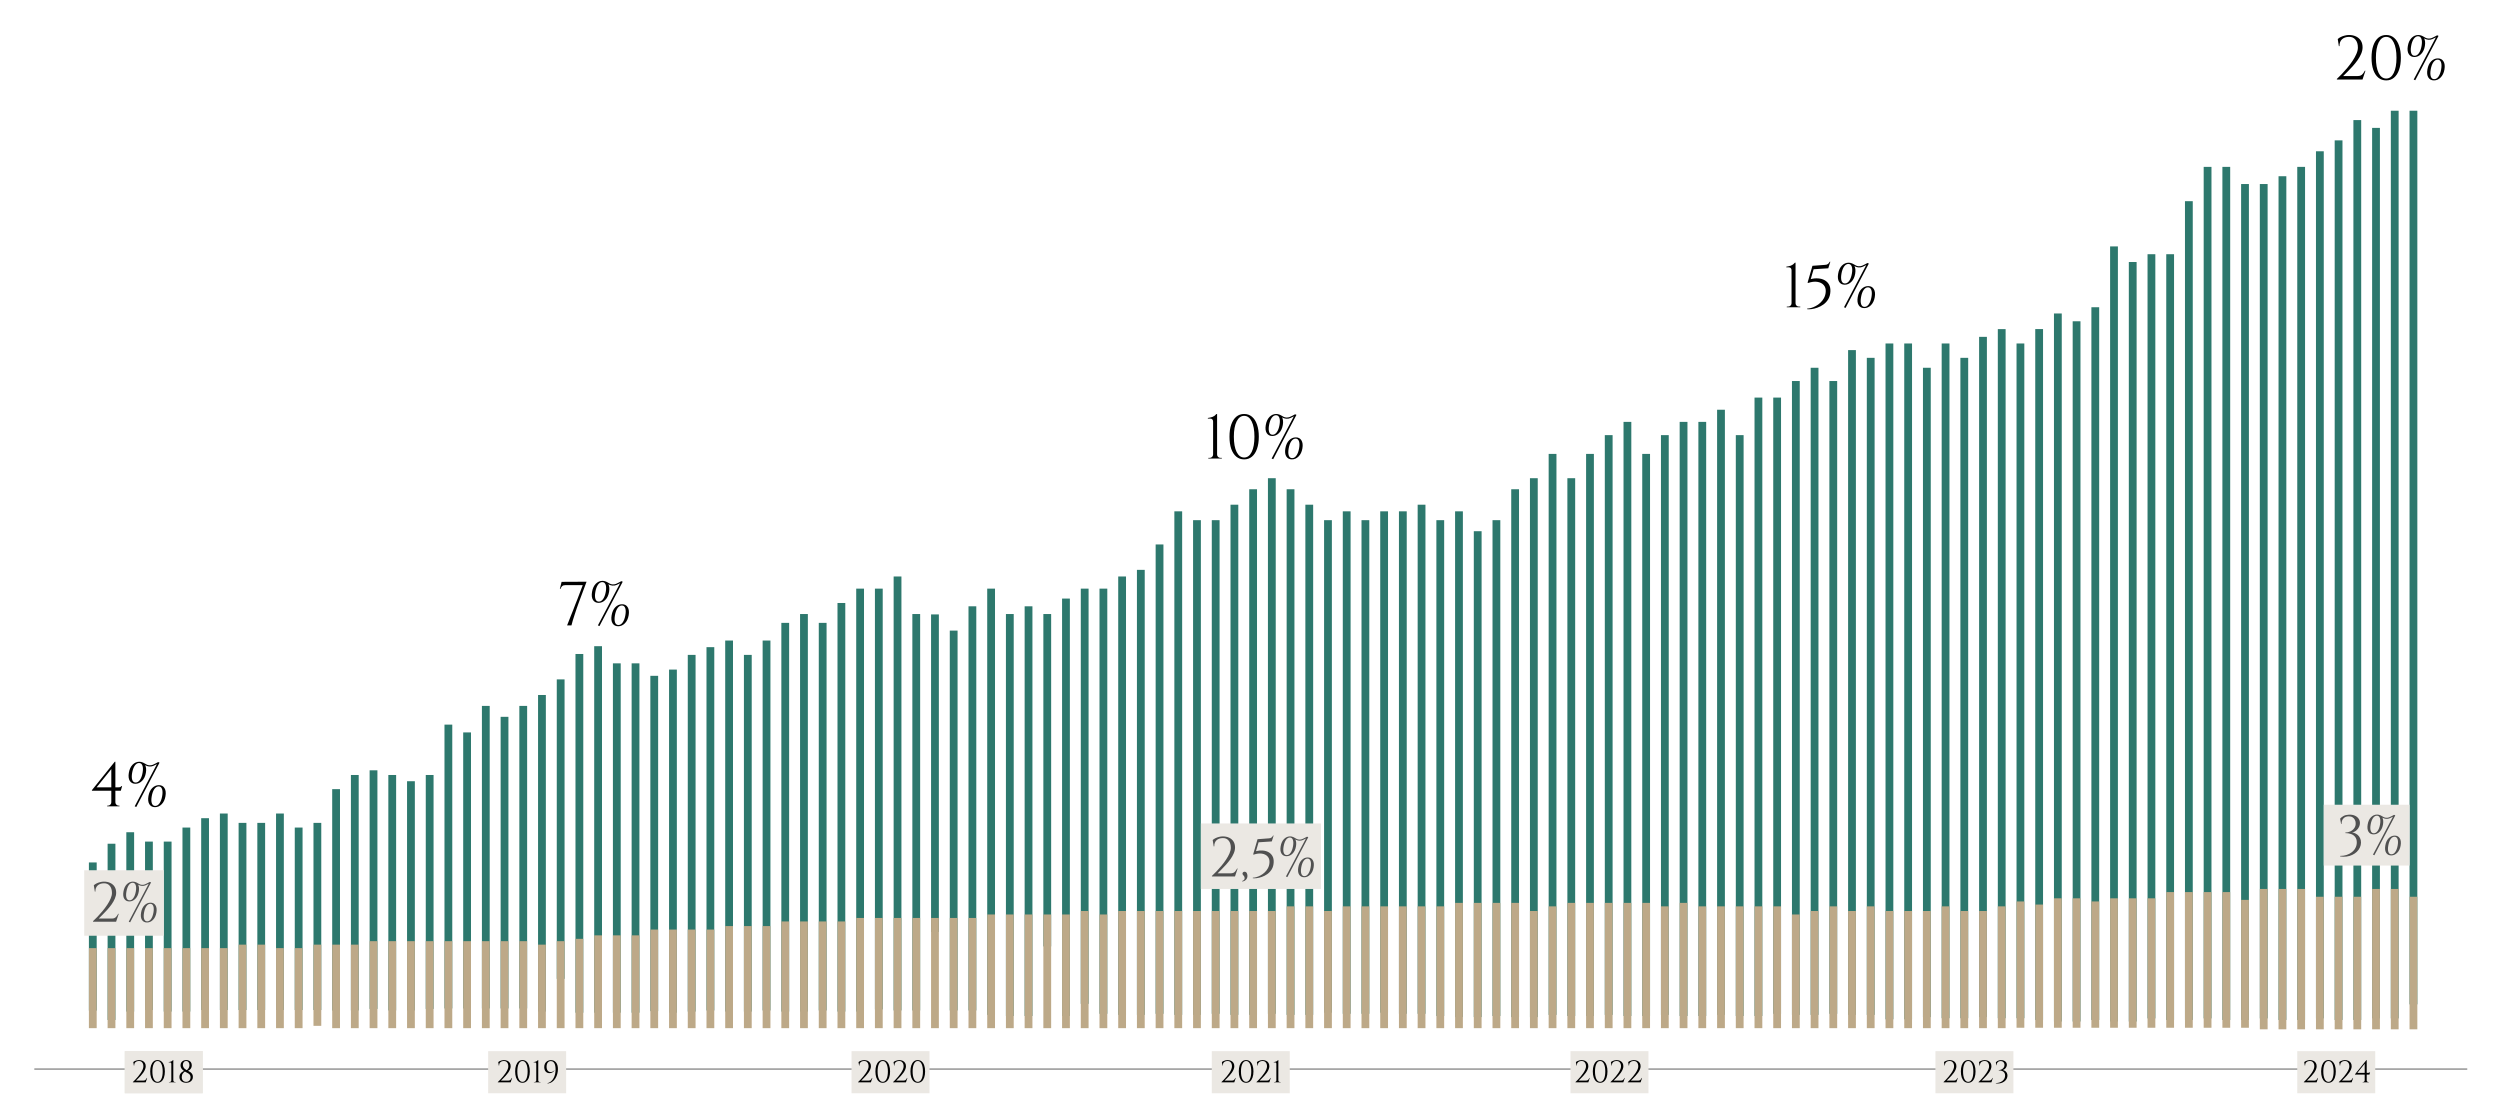 <svg width="1603" height="711" viewBox="0 0 1603 711" fill="none" xmlns="http://www.w3.org/2000/svg">
<line x1="22" y1="685.5" x2="1582" y2="685.5" stroke="#999999"/>
<rect x="80" y="674" width="50" height="27" fill="#EBE8E3"/>
<rect x="80" y="674" width="50" height="27" fill="#EBE8E3"/>
<rect x="546" y="674" width="50" height="27" fill="#EBE8E3"/>
<rect x="1473" y="674" width="50" height="27" fill="#EBE8E3"/>
<rect x="1241" y="674" width="50" height="27" fill="#EBE8E3"/>
<rect x="777" y="674" width="50" height="27" fill="#EBE8E3"/>
<rect x="1007" y="674" width="50" height="27" fill="#EBE8E3"/>
<rect x="313" y="674" width="50" height="27" fill="#EBE8E3"/>
<rect x="57" y="553" width="5" height="95" fill="#2D786D"/>
<rect x="69" y="541" width="5" height="113" fill="#2D786D"/>
<rect x="81" y="533.628" width="5" height="115" fill="#2D786D"/>
<rect x="93" y="539.628" width="5" height="108" fill="#2D786D"/>
<rect x="105" y="539.628" width="5" height="109" fill="#2D786D"/>
<rect x="117" y="530.628" width="5" height="118" fill="#2D786D"/>
<rect x="129" y="524.628" width="5" height="123" fill="#2D786D"/>
<rect x="141" y="521.628" width="5" height="126" fill="#2D786D"/>
<rect x="153" y="527.628" width="5" height="120" fill="#2D786D"/>
<rect x="165" y="527.628" width="5" height="120" fill="#2D786D"/>
<rect x="177" y="521.628" width="5" height="126" fill="#2D786D"/>
<rect x="189" y="530.628" width="5" height="117" fill="#2D786D"/>
<rect x="201" y="527.628" width="5" height="120" fill="#2D786D"/>
<rect x="213" y="506" width="5" height="142" fill="#2D786D"/>
<rect x="225" y="496.92" width="5" height="151" fill="#2D786D"/>
<rect x="237" y="493.92" width="5" height="153" fill="#2D786D"/>
<rect x="249" y="496.92" width="5" height="151" fill="#2D786D"/>
<rect x="261" y="500.92" width="5" height="147" fill="#2D786D"/>
<rect x="273" y="496.92" width="5" height="150" fill="#2D786D"/>
<rect x="285" y="464.627" width="5" height="182" fill="#2D786D"/>
<rect x="297" y="469.627" width="5" height="177" fill="#2D786D"/>
<rect x="309" y="452.627" width="5" height="194" fill="#2D786D"/>
<rect x="321" y="459.627" width="5" height="187" fill="#2D786D"/>
<rect x="333" y="452.627" width="5" height="194" fill="#2D786D"/>
<rect x="345" y="445.627" width="5" height="203" fill="#2D786D"/>
<rect x="357" y="435.627" width="5" height="192" fill="#2D786D"/>
<rect x="369" y="419.335" width="5" height="230" fill="#2D786D"/>
<rect x="381" y="414.335" width="5" height="235" fill="#2D786D"/>
<rect x="393" y="425.335" width="5" height="224" fill="#2D786D"/>
<rect x="405" y="425.335" width="5" height="224" fill="#2D786D"/>
<rect x="417" y="433.335" width="5" height="215" fill="#2D786D"/>
<rect x="429" y="429.335" width="5" height="220" fill="#2D786D"/>
<rect x="441" y="419.916" width="5" height="228.711" fill="#2D786D"/>
<rect x="453" y="414.959" width="5" height="232.96" fill="#2D786D"/>
<rect x="465" y="410.711" width="5" height="237.916" fill="#2D786D"/>
<rect x="477" y="419.916" width="5" height="228.711" fill="#2D786D"/>
<rect x="489" y="410.711" width="5" height="237.208" fill="#2D786D"/>
<rect x="501" y="399.382" width="5" height="249.245" fill="#2D786D"/>
<rect x="513" y="393.718" width="5" height="254.91" fill="#2D786D"/>
<rect x="525" y="399.382" width="5" height="248.537" fill="#2D786D"/>
<rect x="537" y="386.636" width="5" height="261.991" fill="#2D786D"/>
<rect x="549" y="377.431" width="5" height="271.196" fill="#2D786D"/>
<rect x="561" y="377.431" width="5" height="269.78" fill="#2D786D"/>
<rect x="573" y="369.642" width="5" height="278.277" fill="#2D786D"/>
<rect x="585" y="393.718" width="5" height="254.202" fill="#2D786D"/>
<rect x="597" y="393.962" width="5" height="203.609" fill="#2D786D"/>
<rect x="609" y="404.338" width="5" height="243.581" fill="#2D786D"/>
<rect x="621" y="388.76" width="5" height="259.159" fill="#2D786D"/>
<rect x="633" y="377.431" width="5" height="273.32" fill="#2D786D"/>
<rect x="645" y="393.718" width="5" height="257.742" fill="#2D786D"/>
<rect x="657" y="388.76" width="5" height="262.699" fill="#2D786D"/>
<rect x="669" y="393.718" width="5" height="213.133" fill="#2D786D"/>
<rect x="681" y="383.803" width="5" height="267.656" fill="#2D786D"/>
<rect x="693" y="377.431" width="5" height="266.239" fill="#2D786D"/>
<rect x="705" y="377.431" width="5" height="272.612" fill="#2D786D"/>
<rect x="717" y="369.642" width="5" height="281.109" fill="#2D786D"/>
<rect x="729" y="365.394" width="5" height="285.358" fill="#2D786D"/>
<rect x="741" y="349.107" width="5" height="300.936" fill="#2D786D"/>
<rect x="753" y="327.865" width="5" height="322.886" fill="#2D786D"/>
<rect x="765" y="333.531" width="5" height="317.221" fill="#2D786D"/>
<rect x="777" y="333.531" width="5" height="316.513" fill="#2D786D"/>
<rect x="789" y="323.616" width="5" height="327.135" fill="#2D786D"/>
<rect x="801" y="313.704" width="5" height="337.048" fill="#2D786D"/>
<rect x="813" y="306.623" width="5" height="343.421" fill="#2D786D"/>
<rect x="825" y="313.704" width="5" height="337.048" fill="#2D786D"/>
<rect x="837" y="323.616" width="5" height="327.135" fill="#2D786D"/>
<rect x="849" y="333.531" width="5" height="315.805" fill="#2D786D"/>
<rect x="861" y="327.865" width="5" height="322.178" fill="#2D786D"/>
<rect x="873" y="333.531" width="5" height="316.513" fill="#2D786D"/>
<rect x="885" y="327.865" width="5" height="321.47" fill="#2D786D"/>
<rect x="897" y="327.865" width="5" height="322.178" fill="#2D786D"/>
<rect x="909" y="323.616" width="5" height="326.427" fill="#2D786D"/>
<rect x="921" y="333.531" width="5" height="317.93" fill="#2D786D"/>
<rect x="933" y="327.865" width="5" height="324.302" fill="#2D786D"/>
<rect x="945" y="340.611" width="5" height="311.557" fill="#2D786D"/>
<rect x="957" y="333.531" width="5" height="317.93" fill="#2D786D"/>
<rect x="969" y="313.704" width="5" height="338.464" fill="#2D786D"/>
<rect x="981" y="306.623" width="5" height="345.545" fill="#2D786D"/>
<rect x="993" y="291.045" width="5" height="359.707" fill="#2D786D"/>
<rect x="1005" y="306.623" width="5" height="344.837" fill="#2D786D"/>
<rect x="1017" y="291.045" width="5" height="360.415" fill="#2D786D"/>
<rect x="1029" y="279.008" width="5" height="371.744" fill="#2D786D"/>
<rect x="1041" y="270.511" width="5" height="380.949" fill="#2D786D"/>
<rect x="1053" y="291.045" width="5" height="360.415" fill="#2D786D"/>
<rect x="1065" y="279.008" width="5" height="371.744" fill="#2D786D"/>
<rect x="1077" y="270.511" width="5" height="380.949" fill="#2D786D"/>
<rect x="1089" y="270.511" width="5" height="380.949" fill="#2D786D"/>
<rect x="1101" y="262.721" width="5" height="388.03" fill="#2D786D"/>
<rect x="1113" y="279.008" width="5" height="372.452" fill="#2D786D"/>
<rect x="1125" y="254.933" width="5" height="396.527" fill="#2D786D"/>
<rect x="1137" y="254.933" width="5" height="395.111" fill="#2D786D"/>
<rect x="1149" y="244.312" width="5" height="406.44" fill="#2D786D"/>
<rect x="1161" y="235.814" width="5" height="414.937" fill="#2D786D"/>
<rect x="1173" y="244.312" width="5" height="405.732" fill="#2D786D"/>
<rect x="1185" y="224.485" width="5" height="426.266" fill="#2D786D"/>
<rect x="1197" y="229.441" width="5" height="421.31" fill="#2D786D"/>
<rect x="1209" y="220.237" width="5" height="433.347" fill="#2D786D"/>
<rect x="1221" y="220.237" width="5" height="433.347" fill="#2D786D"/>
<rect x="1233" y="235.814" width="5" height="416.353" fill="#2D786D"/>
<rect x="1245" y="220.237" width="5" height="432.639" fill="#2D786D"/>
<rect x="1257" y="229.441" width="5" height="423.434" fill="#2D786D"/>
<rect x="1269" y="215.988" width="5" height="436.18" fill="#2D786D"/>
<rect x="1281" y="211.031" width="5" height="441.844" fill="#2D786D"/>
<rect x="1293" y="220.237" width="5" height="432.639" fill="#2D786D"/>
<rect x="1305" y="211" width="5" height="443" fill="#2D786D"/>
<rect x="1317" y="201" width="5" height="454" fill="#2D786D"/>
<rect x="1329" y="206" width="5" height="449" fill="#2D786D"/>
<rect x="1341" y="197" width="5" height="457" fill="#2D786D"/>
<rect x="1353" y="158" width="5" height="497" fill="#2D786D"/>
<rect x="1365" y="168" width="5" height="487" fill="#2D786D"/>
<rect x="1377" y="163" width="5" height="490" fill="#2D786D"/>
<rect x="1389" y="163" width="5" height="491" fill="#2D786D"/>
<rect x="1401" y="129" width="5" height="525" fill="#2D786D"/>
<rect x="1413" y="107" width="5" height="546" fill="#2D786D"/>
<rect x="1425" y="107" width="5" height="547" fill="#2D786D"/>
<rect x="1437" y="118" width="5" height="536" fill="#2D786D"/>
<rect x="1449" y="118" width="5" height="535" fill="#2D786D"/>
<rect x="1461" y="113" width="5" height="541" fill="#2D786D"/>
<rect x="1473" y="107" width="5" height="547" fill="#2D786D"/>
<rect x="1485" y="97" width="5" height="556" fill="#2D786D"/>
<rect x="1497" y="90" width="5" height="564" fill="#2D786D"/>
<rect x="1509" y="77" width="5" height="577" fill="#2D786D"/>
<rect x="1521" y="82" width="5" height="571" fill="#2D786D"/>
<rect x="1533" y="71" width="5" height="582" fill="#2D786D"/>
<rect x="1545" y="71" width="5" height="573" fill="#2D786D"/>
<rect x="69" y="607.934" width="5" height="51.322" fill="#BDA988"/>
<rect x="57" y="607.934" width="5" height="51.322" fill="#BDA988"/>
<rect x="81" y="607.934" width="5" height="51.322" fill="#BDA988"/>
<rect x="105" y="607.934" width="5" height="51.322" fill="#BDA988"/>
<rect x="93" y="607.934" width="5" height="51.322" fill="#BDA988"/>
<rect x="117" y="607.934" width="5" height="51.322" fill="#BDA988"/>
<rect x="141" y="607.934" width="5" height="51.322" fill="#BDA988"/>
<rect x="129" y="607.934" width="5" height="51.322" fill="#BDA988"/>
<rect x="153" y="605.703" width="5" height="53.554" fill="#BDA988"/>
<rect x="177" y="607.934" width="5" height="51.322" fill="#BDA988"/>
<rect x="165" y="605.703" width="5" height="53.554" fill="#BDA988"/>
<rect x="189" y="607.934" width="5" height="51.322" fill="#BDA988"/>
<rect x="213" y="605.703" width="5" height="53.554" fill="#BDA988"/>
<rect x="201" y="605.703" width="5" height="52.066" fill="#BDA988"/>
<rect x="225" y="605.703" width="5" height="53.554" fill="#BDA988"/>
<rect x="249" y="603.471" width="5" height="55.785" fill="#BDA988"/>
<rect x="237" y="603.471" width="5" height="55.785" fill="#BDA988"/>
<rect x="261" y="603.471" width="5" height="55.785" fill="#BDA988"/>
<rect x="285" y="603.471" width="5" height="55.785" fill="#BDA988"/>
<rect x="273" y="603.471" width="5" height="55.785" fill="#BDA988"/>
<rect x="297" y="603.471" width="5" height="55.785" fill="#BDA988"/>
<rect x="321" y="603.471" width="5" height="55.785" fill="#BDA988"/>
<rect x="309" y="603.471" width="5" height="55.785" fill="#BDA988"/>
<rect x="333" y="603.471" width="5" height="55.785" fill="#BDA988"/>
<rect x="357" y="603.471" width="5" height="55.785" fill="#BDA988"/>
<rect x="345" y="605.703" width="5" height="53.554" fill="#BDA988"/>
<rect x="369" y="601.984" width="5" height="57.273" fill="#BDA988"/>
<rect x="393" y="599.752" width="5" height="59.504" fill="#BDA988"/>
<rect x="381" y="599.752" width="5" height="59.504" fill="#BDA988"/>
<rect x="405" y="599.752" width="5" height="59.504" fill="#BDA988"/>
<rect x="429" y="596.033" width="5" height="63.223" fill="#BDA988"/>
<rect x="417" y="596.033" width="5" height="63.223" fill="#BDA988"/>
<rect x="441" y="596.033" width="5" height="63.223" fill="#BDA988"/>
<rect x="465" y="593.802" width="5" height="65.454" fill="#BDA988"/>
<rect x="453" y="596.033" width="5" height="63.223" fill="#BDA988"/>
<rect x="477" y="593.802" width="5" height="65.454" fill="#BDA988"/>
<rect x="501" y="590.827" width="5" height="68.43" fill="#BDA988"/>
<rect x="489" y="593.802" width="5" height="65.454" fill="#BDA988"/>
<rect x="513" y="590.827" width="5" height="68.43" fill="#BDA988"/>
<rect x="537" y="590.827" width="5" height="68.43" fill="#BDA988"/>
<rect x="525" y="590.827" width="5" height="68.43" fill="#BDA988"/>
<rect x="549" y="588.595" width="5" height="70.661" fill="#BDA988"/>
<rect x="573" y="588.595" width="5" height="70.661" fill="#BDA988"/>
<rect x="561" y="588.595" width="5" height="70.661" fill="#BDA988"/>
<rect x="585" y="588.595" width="5" height="70.661" fill="#BDA988"/>
<rect x="609" y="588.595" width="5" height="70.661" fill="#BDA988"/>
<rect x="597" y="588.595" width="5" height="70.661" fill="#BDA988"/>
<rect x="621" y="588.595" width="5" height="70.661" fill="#BDA988"/>
<rect x="645" y="586.364" width="5" height="72.893" fill="#BDA988"/>
<rect x="633" y="586.364" width="5" height="72.893" fill="#BDA988"/>
<rect x="657" y="586.364" width="5" height="72.893" fill="#BDA988"/>
<rect x="681" y="586.364" width="5" height="72.893" fill="#BDA988"/>
<rect x="669" y="586.364" width="5" height="72.893" fill="#BDA988"/>
<rect x="693" y="584.132" width="5" height="75.124" fill="#BDA988"/>
<rect x="717" y="584.132" width="5" height="75.124" fill="#BDA988"/>
<rect x="705" y="586.364" width="5" height="72.893" fill="#BDA988"/>
<rect x="729" y="584.132" width="5" height="75.124" fill="#BDA988"/>
<rect x="753" y="584.132" width="5" height="75.124" fill="#BDA988"/>
<rect x="741" y="584.132" width="5" height="75.124" fill="#BDA988"/>
<rect x="765" y="584.132" width="5" height="75.124" fill="#BDA988"/>
<rect x="777" y="584.132" width="5" height="75.124" fill="#BDA988"/>
<rect x="801" y="584.132" width="5" height="75.124" fill="#BDA988"/>
<rect x="789" y="584.132" width="5" height="75.124" fill="#BDA988"/>
<rect x="813" y="584.132" width="5" height="75.124" fill="#BDA988"/>
<rect x="837" y="581.157" width="5" height="78.099" fill="#BDA988"/>
<rect x="825" y="581.157" width="5" height="78.099" fill="#BDA988"/>
<rect x="849" y="584.132" width="5" height="75.124" fill="#BDA988"/>
<rect x="873" y="581.157" width="5" height="78.099" fill="#BDA988"/>
<rect x="861" y="581.157" width="5" height="78.099" fill="#BDA988"/>
<rect x="885" y="581.157" width="5" height="78.099" fill="#BDA988"/>
<rect x="909" y="581.157" width="5" height="78.099" fill="#BDA988"/>
<rect x="897" y="581.157" width="5" height="78.099" fill="#BDA988"/>
<rect x="921" y="581.157" width="5" height="78.099" fill="#BDA988"/>
<rect x="945" y="578.926" width="5" height="80.331" fill="#BDA988"/>
<rect x="933" y="578.926" width="5" height="80.331" fill="#BDA988"/>
<rect x="957" y="578.926" width="5" height="80.331" fill="#BDA988"/>
<rect x="981" y="584.132" width="5" height="75.124" fill="#BDA988"/>
<rect x="969" y="578.926" width="5" height="80.331" fill="#BDA988"/>
<rect x="993" y="581.157" width="5" height="78.099" fill="#BDA988"/>
<rect x="1017" y="578.926" width="5" height="80.331" fill="#BDA988"/>
<rect x="1005" y="578.926" width="5" height="80.331" fill="#BDA988"/>
<rect x="1029" y="578.926" width="5" height="80.331" fill="#BDA988"/>
<rect x="1053" y="578.926" width="5" height="80.331" fill="#BDA988"/>
<rect x="1041" y="578.926" width="5" height="80.331" fill="#BDA988"/>
<rect x="1065" y="581.157" width="5" height="78.099" fill="#BDA988"/>
<rect x="1089" y="581.157" width="5" height="78.099" fill="#BDA988"/>
<rect x="1077" y="578.926" width="5" height="80.331" fill="#BDA988"/>
<rect x="1101" y="581.157" width="5" height="78.099" fill="#BDA988"/>
<rect x="1113" y="581.157" width="5" height="78.099" fill="#BDA988"/>
<rect x="1137" y="581.157" width="5" height="78.099" fill="#BDA988"/>
<rect x="1125" y="581.157" width="5" height="78.099" fill="#BDA988"/>
<rect x="1149" y="586.364" width="5" height="72.893" fill="#BDA988"/>
<rect x="1173" y="581.157" width="5" height="78.099" fill="#BDA988"/>
<rect x="1161" y="584.132" width="5" height="75.124" fill="#BDA988"/>
<rect x="1185" y="584.132" width="5" height="75.124" fill="#BDA988"/>
<rect x="1209" y="584.132" width="5" height="75.124" fill="#BDA988"/>
<rect x="1197" y="581.157" width="5" height="78.099" fill="#BDA988"/>
<rect x="1221" y="584.132" width="5" height="75.124" fill="#BDA988"/>
<rect x="1245" y="581.157" width="5" height="78.099" fill="#BDA988"/>
<rect x="1233" y="584.132" width="5" height="75.124" fill="#BDA988"/>
<rect x="1257" y="584.132" width="5" height="75.124" fill="#BDA988"/>
<rect x="1281" y="581.157" width="5" height="78.099" fill="#BDA988"/>
<rect x="1269" y="584.132" width="5" height="75.124" fill="#BDA988"/>
<rect x="1293" y="578" width="5" height="81" fill="#BDA988"/>
<rect x="1317" y="576" width="5" height="83" fill="#BDA988"/>
<rect x="1305" y="580" width="5" height="79" fill="#BDA988"/>
<rect x="1329" y="576" width="5" height="83" fill="#BDA988"/>
<rect x="1353" y="576" width="5" height="83" fill="#BDA988"/>
<rect x="1341" y="578" width="5" height="81" fill="#BDA988"/>
<rect x="1365" y="576" width="5" height="83" fill="#BDA988"/>
<rect x="1389" y="572" width="5" height="87" fill="#BDA988"/>
<rect x="1377" y="576" width="5" height="83" fill="#BDA988"/>
<rect x="1401" y="572" width="5" height="87" fill="#BDA988"/>
<rect x="1425" y="572" width="5" height="87" fill="#BDA988"/>
<rect x="1413" y="572" width="5" height="87" fill="#BDA988"/>
<rect x="1449" y="570" width="5" height="90" fill="#BDA988"/>
<rect x="1473" y="570" width="5" height="90" fill="#BDA988"/>
<rect x="1461" y="570" width="5" height="90" fill="#BDA988"/>
<rect x="1485" y="575" width="5" height="85" fill="#BDA988"/>
<rect x="1509" y="575" width="5" height="85" fill="#BDA988"/>
<rect x="1497" y="575" width="5" height="85" fill="#BDA988"/>
<rect x="1521" y="570" width="5" height="90" fill="#BDA988"/>
<rect x="1545" y="575" width="5" height="85" fill="#BDA988"/>
<rect x="1533" y="570" width="5" height="90" fill="#BDA988"/>
<rect x="1437" y="577" width="5" height="82" fill="#BDA988"/>
<path d="M358.978 377.6L360.098 373.08L376.098 373L371.778 384.6C371.591 385.133 371.311 385.893 370.938 386.88C370.591 387.867 370.191 388.987 369.738 390.24C369.311 391.493 368.885 392.787 368.458 394.12C368.031 395.427 367.631 396.68 367.258 397.88C366.911 399.08 366.631 400.12 366.418 401H363.618C363.938 400.173 364.311 399.227 364.738 398.16C365.165 397.067 365.618 395.907 366.098 394.68C366.605 393.453 367.098 392.227 367.578 391C368.058 389.747 368.511 388.56 368.938 387.44C369.391 386.32 369.791 385.32 370.138 384.44L373.658 375.2H362.378C361.578 375.2 360.951 375.4 360.498 375.8C360.045 376.2 359.671 376.8 359.378 377.6H358.978ZM386.336 372.44C387.936 372.44 389.123 373.067 389.896 374.32C390.696 375.573 390.91 377.307 390.536 379.52C390.163 381.707 389.35 383.427 388.096 384.68C386.87 385.933 385.443 386.56 383.816 386.56C382.216 386.56 381.016 385.933 380.216 384.68C379.443 383.427 379.243 381.707 379.616 379.52C379.99 377.307 380.79 375.573 382.016 374.32C383.27 373.067 384.71 372.44 386.336 372.44ZM386.176 373.24C385.136 373.24 384.216 373.8 383.416 374.92C382.643 376.04 382.083 377.573 381.736 379.52C381.39 381.467 381.416 383 381.816 384.12C382.216 385.213 382.936 385.76 383.976 385.76C385.016 385.76 385.923 385.213 386.696 384.12C387.496 383 388.07 381.467 388.416 379.52C388.763 377.573 388.736 376.04 388.336 374.92C387.936 373.8 387.216 373.24 386.176 373.24ZM384.376 401.44L383.376 401L397.616 373.96C396.95 374.307 396.216 374.667 395.416 375.04C394.616 375.413 393.71 375.56 392.696 375.48C391.896 375.4 391.136 375.173 390.416 374.8C389.723 374.4 389.03 374.027 388.336 373.68C387.643 373.333 386.91 373.187 386.136 373.24V372.44C386.91 372.44 387.576 372.547 388.136 372.76C388.696 372.947 389.203 373.187 389.656 373.48C390.136 373.773 390.616 374.04 391.096 374.28C391.576 374.52 392.123 374.667 392.736 374.72C393.51 374.773 394.243 374.667 394.936 374.4C395.63 374.133 396.27 373.827 396.856 373.48C397.47 373.107 397.99 372.827 398.416 372.64L399.296 373L384.376 401.44ZM398.896 387.44C400.496 387.44 401.683 388.067 402.456 389.32C403.256 390.573 403.47 392.307 403.096 394.52C402.723 396.707 401.91 398.427 400.656 399.68C399.43 400.933 398.003 401.56 396.376 401.56C394.776 401.56 393.576 400.933 392.776 399.68C392.003 398.427 391.803 396.707 392.176 394.52C392.55 392.307 393.35 390.573 394.576 389.32C395.83 388.067 397.27 387.44 398.896 387.44ZM398.736 388.24C397.696 388.24 396.776 388.8 395.976 389.92C395.203 391.04 394.643 392.573 394.296 394.52C393.95 396.467 393.976 398 394.376 399.12C394.776 400.213 395.496 400.76 396.536 400.76C397.576 400.76 398.483 400.213 399.256 399.12C400.056 398 400.63 396.467 400.976 394.52C401.323 392.573 401.296 391.04 400.896 389.92C400.496 388.8 399.776 388.24 398.736 388.24Z" fill="black"/>
<path d="M783.438 294H774.758L774.798 293.6H775.638C776.251 293.6 776.771 293.387 777.198 292.96C777.625 292.533 777.838 292.027 777.838 291.44V270.36C777.838 269.72 777.678 269.24 777.358 268.92C777.065 268.573 776.611 268.4 775.998 268.4H774.478V268C775.011 267.92 775.518 267.827 775.998 267.72C776.505 267.613 776.985 267.48 777.438 267.32C777.891 267.133 778.331 266.893 778.758 266.6C779.185 266.28 779.598 265.893 779.998 265.44H780.398V291.48C780.398 292.067 780.611 292.573 781.038 293C781.491 293.4 782.011 293.6 782.598 293.6H783.438V294ZM797.748 265.44C799.695 265.44 801.361 266.027 802.748 267.2C804.161 268.373 805.241 270.053 805.988 272.24C806.761 274.4 807.148 276.987 807.148 280C807.148 283.013 806.761 285.613 805.988 287.8C805.241 289.96 804.161 291.627 802.748 292.8C801.361 293.973 799.695 294.56 797.748 294.56C795.801 294.56 794.121 293.973 792.708 292.8C791.321 291.627 790.241 289.96 789.468 287.8C788.721 285.613 788.348 283.013 788.348 280C788.348 276.987 788.721 274.4 789.468 272.24C790.241 270.053 791.321 268.373 792.708 267.2C794.121 266.027 795.801 265.44 797.748 265.44ZM797.748 266.64C795.721 266.64 794.108 267.84 792.908 270.24C791.735 272.613 791.148 275.867 791.148 280C791.148 284.133 791.735 287.4 792.908 289.8C794.108 292.173 795.721 293.36 797.748 293.36C799.801 293.36 801.415 292.173 802.588 289.8C803.761 287.4 804.348 284.133 804.348 280C804.348 275.867 803.761 272.613 802.588 270.24C801.415 267.84 799.801 266.64 797.748 266.64ZM818.336 265.44C819.936 265.44 821.123 266.067 821.896 267.32C822.696 268.573 822.91 270.307 822.536 272.52C822.163 274.707 821.35 276.427 820.096 277.68C818.87 278.933 817.443 279.56 815.816 279.56C814.216 279.56 813.016 278.933 812.216 277.68C811.443 276.427 811.243 274.707 811.616 272.52C811.99 270.307 812.79 268.573 814.016 267.32C815.27 266.067 816.71 265.44 818.336 265.44ZM818.176 266.24C817.136 266.24 816.216 266.8 815.416 267.92C814.643 269.04 814.083 270.573 813.736 272.52C813.39 274.467 813.416 276 813.816 277.12C814.216 278.213 814.936 278.76 815.976 278.76C817.016 278.76 817.923 278.213 818.696 277.12C819.496 276 820.07 274.467 820.416 272.52C820.763 270.573 820.736 269.04 820.336 267.92C819.936 266.8 819.216 266.24 818.176 266.24ZM816.376 294.44L815.376 294L829.616 266.96C828.95 267.307 828.216 267.667 827.416 268.04C826.616 268.413 825.71 268.56 824.696 268.48C823.896 268.4 823.136 268.173 822.416 267.8C821.723 267.4 821.03 267.027 820.336 266.68C819.643 266.333 818.91 266.187 818.136 266.24V265.44C818.91 265.44 819.576 265.547 820.136 265.76C820.696 265.947 821.203 266.187 821.656 266.48C822.136 266.773 822.616 267.04 823.096 267.28C823.576 267.52 824.123 267.667 824.736 267.72C825.51 267.773 826.243 267.667 826.936 267.4C827.63 267.133 828.27 266.827 828.856 266.48C829.47 266.107 829.99 265.827 830.416 265.64L831.296 266L816.376 294.44ZM830.896 280.44C832.496 280.44 833.683 281.067 834.456 282.32C835.256 283.573 835.47 285.307 835.096 287.52C834.723 289.707 833.91 291.427 832.656 292.68C831.43 293.933 830.003 294.56 828.376 294.56C826.776 294.56 825.576 293.933 824.776 292.68C824.003 291.427 823.803 289.707 824.176 287.52C824.55 285.307 825.35 283.573 826.576 282.32C827.83 281.067 829.27 280.44 830.896 280.44ZM830.736 281.24C829.696 281.24 828.776 281.8 827.976 282.92C827.203 284.04 826.643 285.573 826.296 287.52C825.95 289.467 825.976 291 826.376 292.12C826.776 293.213 827.496 293.76 828.536 293.76C829.576 293.76 830.483 293.213 831.256 292.12C832.056 291 832.63 289.467 832.976 287.52C833.323 285.573 833.296 284.04 832.896 282.92C832.496 281.8 831.776 281.24 830.736 281.24Z" fill="black"/>
<path d="M1154.34 197H1145.66L1145.7 196.6H1146.54C1147.16 196.6 1147.68 196.387 1148.1 195.96C1148.53 195.533 1148.74 195.027 1148.74 194.44V173.36C1148.74 172.72 1148.58 172.24 1148.26 171.92C1147.97 171.573 1147.52 171.4 1146.9 171.4H1145.38V171C1145.92 170.92 1146.42 170.827 1146.9 170.72C1147.41 170.613 1147.89 170.48 1148.34 170.32C1148.8 170.133 1149.24 169.893 1149.66 169.6C1150.09 169.28 1150.5 168.893 1150.9 168.44H1151.3V194.48C1151.3 195.067 1151.52 195.573 1151.94 196C1152.4 196.4 1152.92 196.6 1153.5 196.6H1154.34V197ZM1172.29 172.04L1162.89 172.64L1161.05 178.96C1162.73 178.533 1164.33 178.387 1165.85 178.52C1167.4 178.627 1168.77 179.013 1169.97 179.68C1171.17 180.347 1172.11 181.28 1172.77 182.48C1173.44 183.653 1173.73 185.107 1173.65 186.84C1173.57 188.787 1173.12 190.453 1172.29 191.84C1171.47 193.2 1170.43 194.333 1169.17 195.24C1167.95 196.12 1166.65 196.8 1165.29 197.28C1163.93 197.76 1162.67 198.067 1161.49 198.2C1160.32 198.333 1159.4 198.347 1158.73 198.24L1158.81 197.84C1159.48 197.867 1160.29 197.747 1161.25 197.48C1162.21 197.213 1163.21 196.8 1164.25 196.24C1165.32 195.68 1166.31 194.973 1167.21 194.12C1168.15 193.267 1168.92 192.267 1169.53 191.12C1170.17 189.947 1170.55 188.627 1170.65 187.16C1170.79 185.347 1170.36 183.893 1169.37 182.8C1168.39 181.68 1167.01 180.987 1165.25 180.72C1163.52 180.453 1161.56 180.693 1159.37 181.44L1159.01 181.28L1162.13 170.44L1170.05 169.84C1170.91 169.84 1171.57 169.653 1172.05 169.28C1172.53 168.907 1172.92 168.427 1173.21 167.84H1173.61L1172.29 172.04ZM1185.34 168.44C1186.94 168.44 1188.12 169.067 1188.9 170.32C1189.7 171.573 1189.91 173.307 1189.54 175.52C1189.16 177.707 1188.35 179.427 1187.1 180.68C1185.87 181.933 1184.44 182.56 1182.82 182.56C1181.22 182.56 1180.02 181.933 1179.22 180.68C1178.44 179.427 1178.24 177.707 1178.62 175.52C1178.99 173.307 1179.79 171.573 1181.02 170.32C1182.27 169.067 1183.71 168.44 1185.34 168.44ZM1185.18 169.24C1184.14 169.24 1183.22 169.8 1182.42 170.92C1181.64 172.04 1181.08 173.573 1180.74 175.52C1180.39 177.467 1180.42 179 1180.82 180.12C1181.22 181.213 1181.94 181.76 1182.98 181.76C1184.02 181.76 1184.92 181.213 1185.7 180.12C1186.5 179 1187.07 177.467 1187.42 175.52C1187.76 173.573 1187.74 172.04 1187.34 170.92C1186.94 169.8 1186.22 169.24 1185.18 169.24ZM1183.38 197.44L1182.38 197L1196.62 169.96C1195.95 170.307 1195.22 170.667 1194.42 171.04C1193.62 171.413 1192.71 171.56 1191.7 171.48C1190.9 171.4 1190.14 171.173 1189.42 170.8C1188.72 170.4 1188.03 170.027 1187.34 169.68C1186.64 169.333 1185.91 169.187 1185.14 169.24V168.44C1185.91 168.44 1186.58 168.547 1187.14 168.76C1187.7 168.947 1188.2 169.187 1188.66 169.48C1189.14 169.773 1189.62 170.04 1190.1 170.28C1190.58 170.52 1191.12 170.667 1191.74 170.72C1192.51 170.773 1193.24 170.667 1193.94 170.4C1194.63 170.133 1195.27 169.827 1195.86 169.48C1196.47 169.107 1196.99 168.827 1197.42 168.64L1198.3 169L1183.38 197.44ZM1197.9 183.44C1199.5 183.44 1200.68 184.067 1201.46 185.32C1202.26 186.573 1202.47 188.307 1202.1 190.52C1201.72 192.707 1200.91 194.427 1199.66 195.68C1198.43 196.933 1197 197.56 1195.38 197.56C1193.78 197.56 1192.58 196.933 1191.78 195.68C1191 194.427 1190.8 192.707 1191.18 190.52C1191.55 188.307 1192.35 186.573 1193.58 185.32C1194.83 184.067 1196.27 183.44 1197.9 183.44ZM1197.74 184.24C1196.7 184.24 1195.78 184.8 1194.98 185.92C1194.2 187.04 1193.64 188.573 1193.3 190.52C1192.95 192.467 1192.98 194 1193.38 195.12C1193.78 196.213 1194.5 196.76 1195.54 196.76C1196.58 196.76 1197.48 196.213 1198.26 195.12C1199.06 194 1199.63 192.467 1199.98 190.52C1200.32 188.573 1200.3 187.04 1199.9 185.92C1199.5 184.8 1198.78 184.24 1197.74 184.24Z" fill="black"/>
<path d="M1499.68 29.56L1498.96 25.04C1499.47 24.533 1500.12 24.093 1500.92 23.72C1501.72 23.32 1502.57 23.013 1503.48 22.8C1504.39 22.56 1505.27 22.44 1506.12 22.44C1507.88 22.44 1509.41 22.76 1510.72 23.4C1512.05 24.04 1513.08 24.947 1513.8 26.12C1514.52 27.293 1514.88 28.707 1514.88 30.36C1514.88 31.72 1514.57 33.107 1513.96 34.52C1513.37 35.907 1512.6 37.28 1511.64 38.64C1510.68 39.973 1509.64 41.267 1508.52 42.52C1507.4 43.747 1506.31 44.893 1505.24 45.96C1504.17 47 1503.24 47.933 1502.44 48.76H1511.64C1512.44 48.76 1513.09 48.653 1513.6 48.44C1514.13 48.227 1514.6 47.867 1515 47.36C1515.43 46.853 1515.87 46.187 1516.32 45.36H1516.72L1514.84 51H1498.4V50.6C1499.33 49.747 1500.39 48.707 1501.56 47.48C1502.76 46.227 1503.96 44.88 1505.16 43.44C1506.36 42 1507.47 40.52 1508.48 39C1509.49 37.48 1510.31 36 1510.92 34.56C1511.56 33.093 1511.88 31.747 1511.88 30.52C1511.88 28.36 1511.36 26.667 1510.32 25.44C1509.31 24.187 1507.91 23.587 1506.12 23.64C1504.25 23.667 1502.77 24.187 1501.68 25.2C1500.59 26.213 1500.05 27.667 1500.08 29.56H1499.68ZM1530.03 22.44C1531.98 22.44 1533.64 23.027 1535.03 24.2C1536.44 25.373 1537.52 27.053 1538.27 29.24C1539.04 31.4 1539.43 33.987 1539.43 37C1539.43 40.013 1539.04 42.613 1538.27 44.8C1537.52 46.96 1536.44 48.627 1535.03 49.8C1533.64 50.973 1531.98 51.56 1530.03 51.56C1528.08 51.56 1526.4 50.973 1524.99 49.8C1523.6 48.627 1522.52 46.96 1521.75 44.8C1521 42.613 1520.63 40.013 1520.63 37C1520.63 33.987 1521 31.4 1521.75 29.24C1522.52 27.053 1523.6 25.373 1524.99 24.2C1526.4 23.027 1528.08 22.44 1530.03 22.44ZM1530.03 23.64C1528 23.64 1526.39 24.84 1525.19 27.24C1524.02 29.613 1523.43 32.867 1523.43 37C1523.43 41.133 1524.02 44.4 1525.19 46.8C1526.39 49.173 1528 50.36 1530.03 50.36C1532.08 50.36 1533.7 49.173 1534.87 46.8C1536.04 44.4 1536.63 41.133 1536.63 37C1536.63 32.867 1536.04 29.613 1534.87 27.24C1533.7 24.84 1532.08 23.64 1530.03 23.64ZM1550.62 22.44C1552.22 22.44 1553.4 23.067 1554.18 24.32C1554.98 25.573 1555.19 27.307 1554.82 29.52C1554.44 31.707 1553.63 33.427 1552.38 34.68C1551.15 35.933 1549.72 36.56 1548.1 36.56C1546.5 36.56 1545.3 35.933 1544.5 34.68C1543.72 33.427 1543.52 31.707 1543.9 29.52C1544.27 27.307 1545.07 25.573 1546.3 24.32C1547.55 23.067 1548.99 22.44 1550.62 22.44ZM1550.46 23.24C1549.42 23.24 1548.5 23.8 1547.7 24.92C1546.92 26.04 1546.36 27.573 1546.02 29.52C1545.67 31.467 1545.7 33 1546.1 34.12C1546.5 35.213 1547.22 35.76 1548.26 35.76C1549.3 35.76 1550.2 35.213 1550.98 34.12C1551.78 33 1552.35 31.467 1552.7 29.52C1553.04 27.573 1553.02 26.04 1552.62 24.92C1552.22 23.8 1551.5 23.24 1550.46 23.24ZM1548.66 51.44L1547.66 51L1561.9 23.96C1561.23 24.307 1560.5 24.667 1559.7 25.04C1558.9 25.413 1557.99 25.56 1556.98 25.48C1556.18 25.4 1555.42 25.173 1554.7 24.8C1554 24.4 1553.31 24.027 1552.62 23.68C1551.92 23.333 1551.19 23.187 1550.42 23.24V22.44C1551.19 22.44 1551.86 22.547 1552.42 22.76C1552.98 22.947 1553.48 23.187 1553.94 23.48C1554.42 23.773 1554.9 24.04 1555.38 24.28C1555.86 24.52 1556.4 24.667 1557.02 24.72C1557.79 24.773 1558.52 24.667 1559.22 24.4C1559.91 24.133 1560.55 23.827 1561.14 23.48C1561.75 23.107 1562.27 22.827 1562.7 22.64L1563.58 23L1548.66 51.44ZM1563.18 37.44C1564.78 37.44 1565.96 38.067 1566.74 39.32C1567.54 40.573 1567.75 42.307 1567.38 44.52C1567 46.707 1566.19 48.427 1564.94 49.68C1563.71 50.933 1562.28 51.56 1560.66 51.56C1559.06 51.56 1557.86 50.933 1557.06 49.68C1556.28 48.427 1556.08 46.707 1556.46 44.52C1556.83 42.307 1557.63 40.573 1558.86 39.32C1560.11 38.067 1561.55 37.44 1563.18 37.44ZM1563.02 38.24C1561.98 38.24 1561.06 38.8 1560.26 39.92C1559.48 41.04 1558.92 42.573 1558.58 44.52C1558.23 46.467 1558.26 48 1558.66 49.12C1559.06 50.213 1559.78 50.76 1560.82 50.76C1561.86 50.76 1562.76 50.213 1563.54 49.12C1564.34 48 1564.91 46.467 1565.26 44.52C1565.6 42.573 1565.58 41.04 1565.18 39.92C1564.78 38.8 1564.06 38.24 1563.02 38.24Z" fill="black"/>
<path d="M85.84 683.28L85.48 681.02C85.733 680.767 86.06 680.547 86.46 680.36C86.86 680.16 87.287 680.007 87.74 679.9C88.193 679.78 88.633 679.72 89.06 679.72C89.94 679.72 90.707 679.88 91.36 680.2C92.027 680.52 92.54 680.973 92.9 681.56C93.26 682.147 93.44 682.853 93.44 683.68C93.44 684.36 93.287 685.053 92.98 685.76C92.687 686.453 92.3 687.14 91.82 687.82C91.34 688.487 90.82 689.133 90.26 689.76C89.7 690.373 89.153 690.947 88.62 691.48C88.087 692 87.62 692.467 87.22 692.88H91.82C92.22 692.88 92.547 692.827 92.8 692.72C93.067 692.613 93.3 692.433 93.5 692.18C93.713 691.927 93.933 691.593 94.16 691.18H94.36L93.42 694H85.2V693.8C85.667 693.373 86.193 692.853 86.78 692.24C87.38 691.613 87.98 690.94 88.58 690.22C89.18 689.5 89.733 688.76 90.24 688C90.747 687.24 91.153 686.5 91.46 685.78C91.78 685.047 91.94 684.373 91.94 683.76C91.94 682.68 91.68 681.833 91.16 681.22C90.653 680.593 89.953 680.293 89.06 680.32C88.127 680.333 87.387 680.593 86.84 681.1C86.293 681.607 86.027 682.333 86.04 683.28H85.84ZM101.015 679.72C101.988 679.72 102.821 680.013 103.515 680.6C104.221 681.187 104.761 682.027 105.135 683.12C105.521 684.2 105.715 685.493 105.715 687C105.715 688.507 105.521 689.807 105.135 690.9C104.761 691.98 104.221 692.813 103.515 693.4C102.821 693.987 101.988 694.28 101.015 694.28C100.041 694.28 99.201 693.987 98.495 693.4C97.801 692.813 97.261 691.98 96.875 690.9C96.501 689.807 96.315 688.507 96.315 687C96.315 685.493 96.501 684.2 96.875 683.12C97.261 682.027 97.801 681.187 98.495 680.6C99.201 680.013 100.041 679.72 101.015 679.72ZM101.015 680.32C100.001 680.32 99.195 680.92 98.595 682.12C98.008 683.307 97.715 684.933 97.715 687C97.715 689.067 98.008 690.7 98.595 691.9C99.195 693.087 100.001 693.68 101.015 693.68C102.041 693.68 102.848 693.087 103.435 691.9C104.021 690.7 104.315 689.067 104.315 687C104.315 684.933 104.021 683.307 103.435 682.12C102.848 680.92 102.041 680.32 101.015 680.32ZM112.649 694H108.309L108.329 693.8H108.749C109.055 693.8 109.315 693.693 109.529 693.48C109.742 693.267 109.849 693.013 109.849 692.72V682.18C109.849 681.86 109.769 681.62 109.609 681.46C109.462 681.287 109.235 681.2 108.929 681.2H108.169V681C108.435 680.96 108.689 680.913 108.929 680.86C109.182 680.807 109.422 680.74 109.649 680.66C109.875 680.567 110.095 680.447 110.309 680.3C110.522 680.14 110.729 679.947 110.929 679.72H111.129V692.74C111.129 693.033 111.235 693.287 111.449 693.5C111.675 693.7 111.935 693.8 112.229 693.8H112.649V694ZM115.764 683.06C115.764 682.433 115.904 681.873 116.184 681.38C116.477 680.873 116.89 680.473 117.424 680.18C117.97 679.887 118.617 679.733 119.364 679.72C120.057 679.707 120.67 679.833 121.204 680.1C121.75 680.367 122.177 680.753 122.484 681.26C122.804 681.767 122.964 682.38 122.964 683.1C122.964 683.687 122.85 684.227 122.624 684.72C122.397 685.2 122.064 685.613 121.624 685.96C121.184 686.293 120.644 686.54 120.004 686.7L119.464 686.4C119.97 686.067 120.364 685.713 120.644 685.34C120.937 684.967 121.144 684.58 121.264 684.18C121.397 683.767 121.464 683.353 121.464 682.94C121.464 682.14 121.277 681.507 120.904 681.04C120.53 680.56 120.024 680.32 119.384 680.32C118.704 680.32 118.177 680.567 117.804 681.06C117.444 681.553 117.264 682.133 117.264 682.8C117.264 683.24 117.344 683.653 117.504 684.04C117.664 684.427 117.897 684.78 118.204 685.1C118.51 685.407 118.884 685.687 119.324 685.94C119.697 686.153 120.13 686.38 120.624 686.62C121.117 686.847 121.597 687.127 122.064 687.46C122.53 687.78 122.917 688.187 123.224 688.68C123.53 689.16 123.684 689.767 123.684 690.5C123.684 691.247 123.504 691.907 123.144 692.48C122.797 693.04 122.297 693.48 121.644 693.8C121.004 694.12 120.244 694.28 119.364 694.28C118.71 694.28 118.11 694.187 117.564 694C117.017 693.813 116.55 693.553 116.164 693.22C115.79 692.873 115.504 692.46 115.304 691.98C115.104 691.5 115.017 690.967 115.044 690.38C115.057 690.02 115.11 689.687 115.204 689.38C115.31 689.06 115.45 688.767 115.624 688.5C115.81 688.22 116.03 687.967 116.284 687.74C116.55 687.5 116.85 687.28 117.184 687.08C117.53 686.867 117.91 686.673 118.324 686.5L118.804 686.88C118.19 687.253 117.664 687.74 117.224 688.34C116.784 688.927 116.557 689.673 116.544 690.58C116.53 691.527 116.777 692.28 117.284 692.84C117.79 693.4 118.49 693.68 119.384 693.68C120.037 693.68 120.564 693.54 120.964 693.26C121.377 692.98 121.684 692.62 121.884 692.18C122.084 691.74 122.184 691.273 122.184 690.78C122.184 690.26 122.09 689.827 121.904 689.48C121.73 689.133 121.497 688.84 121.204 688.6C120.91 688.36 120.59 688.153 120.244 687.98C119.91 687.807 119.584 687.64 119.264 687.48C118.77 687.213 118.31 686.933 117.884 686.64C117.457 686.333 117.084 686 116.764 685.64C116.444 685.267 116.197 684.867 116.024 684.44C115.85 684.013 115.764 683.553 115.764 683.06Z" fill="black"/>
<path d="M319.84 683.28L319.48 681.02C319.733 680.767 320.06 680.547 320.46 680.36C320.86 680.16 321.287 680.007 321.74 679.9C322.193 679.78 322.633 679.72 323.06 679.72C323.94 679.72 324.707 679.88 325.36 680.2C326.027 680.52 326.54 680.973 326.9 681.56C327.26 682.147 327.44 682.853 327.44 683.68C327.44 684.36 327.287 685.053 326.98 685.76C326.687 686.453 326.3 687.14 325.82 687.82C325.34 688.487 324.82 689.133 324.26 689.76C323.7 690.373 323.153 690.947 322.62 691.48C322.087 692 321.62 692.467 321.22 692.88H325.82C326.22 692.88 326.547 692.827 326.8 692.72C327.067 692.613 327.3 692.433 327.5 692.18C327.713 691.927 327.933 691.593 328.16 691.18H328.36L327.42 694H319.2V693.8C319.667 693.373 320.193 692.853 320.78 692.24C321.38 691.613 321.98 690.94 322.58 690.22C323.18 689.5 323.733 688.76 324.24 688C324.747 687.24 325.153 686.5 325.46 685.78C325.78 685.047 325.94 684.373 325.94 683.76C325.94 682.68 325.68 681.833 325.16 681.22C324.653 680.593 323.953 680.293 323.06 680.32C322.127 680.333 321.387 680.593 320.84 681.1C320.293 681.607 320.027 682.333 320.04 683.28H319.84ZM335.015 679.72C335.988 679.72 336.821 680.013 337.515 680.6C338.221 681.187 338.761 682.027 339.135 683.12C339.521 684.2 339.715 685.493 339.715 687C339.715 688.507 339.521 689.807 339.135 690.9C338.761 691.98 338.221 692.813 337.515 693.4C336.821 693.987 335.988 694.28 335.015 694.28C334.041 694.28 333.201 693.987 332.495 693.4C331.801 692.813 331.261 691.98 330.875 690.9C330.501 689.807 330.315 688.507 330.315 687C330.315 685.493 330.501 684.2 330.875 683.12C331.261 682.027 331.801 681.187 332.495 680.6C333.201 680.013 334.041 679.72 335.015 679.72ZM335.015 680.32C334.001 680.32 333.195 680.92 332.595 682.12C332.008 683.307 331.715 684.933 331.715 687C331.715 689.067 332.008 690.7 332.595 691.9C333.195 693.087 334.001 693.68 335.015 693.68C336.041 693.68 336.848 693.087 337.435 691.9C338.021 690.7 338.315 689.067 338.315 687C338.315 684.933 338.021 683.307 337.435 682.12C336.848 680.92 336.041 680.32 335.015 680.32ZM346.649 694H342.309L342.329 693.8H342.749C343.055 693.8 343.315 693.693 343.529 693.48C343.742 693.267 343.849 693.013 343.849 692.72V682.18C343.849 681.86 343.769 681.62 343.609 681.46C343.462 681.287 343.235 681.2 342.929 681.2H342.169V681C342.435 680.96 342.689 680.913 342.929 680.86C343.182 680.807 343.422 680.74 343.649 680.66C343.875 680.567 344.095 680.447 344.309 680.3C344.522 680.14 344.729 679.947 344.929 679.72H345.129V692.74C345.129 693.033 345.235 693.287 345.449 693.5C345.675 693.7 345.935 693.8 346.229 693.8H346.649V694ZM351.024 694.74L350.964 694.6C351.91 694.333 352.717 693.907 353.384 693.32C354.05 692.733 354.59 692.033 355.004 691.22C355.43 690.407 355.744 689.527 355.944 688.58C356.144 687.62 356.244 686.64 356.244 685.64C356.244 684.56 356.13 683.627 355.904 682.84C355.677 682.04 355.337 681.427 354.884 681C354.43 680.573 353.857 680.36 353.164 680.36C352.537 680.36 352.017 680.533 351.604 680.88C351.204 681.227 350.91 681.687 350.724 682.26C350.537 682.82 350.45 683.433 350.464 684.1C350.477 684.74 350.584 685.313 350.784 685.82C350.997 686.327 351.304 686.72 351.704 687C352.104 687.28 352.59 687.413 353.164 687.4C353.577 687.387 353.977 687.3 354.364 687.14C354.764 686.967 355.097 686.707 355.364 686.36L355.464 686.54C355.13 686.967 354.744 687.307 354.304 687.56C353.864 687.813 353.404 687.98 352.924 688.06C352.444 688.14 351.97 688.127 351.504 688.02C351.05 687.9 350.63 687.693 350.244 687.4C349.87 687.093 349.57 686.693 349.344 686.2C349.117 685.693 348.99 685.087 348.964 684.38C348.937 683.433 349.104 682.62 349.464 681.94C349.824 681.26 350.324 680.733 350.964 680.36C351.617 679.973 352.35 679.773 353.164 679.76C354.55 679.733 355.657 680.227 356.484 681.24C357.324 682.24 357.744 683.667 357.744 685.52C357.744 686.52 357.61 687.54 357.344 688.58C357.077 689.607 356.664 690.573 356.104 691.48C355.557 692.373 354.864 693.113 354.024 693.7C353.184 694.287 352.184 694.633 351.024 694.74Z" fill="black"/>
<path d="M550.84 683.28L550.48 681.02C550.733 680.767 551.06 680.547 551.46 680.36C551.86 680.16 552.287 680.007 552.74 679.9C553.193 679.78 553.633 679.72 554.06 679.72C554.94 679.72 555.707 679.88 556.36 680.2C557.027 680.52 557.54 680.973 557.9 681.56C558.26 682.147 558.44 682.853 558.44 683.68C558.44 684.36 558.287 685.053 557.98 685.76C557.687 686.453 557.3 687.14 556.82 687.82C556.34 688.487 555.82 689.133 555.26 689.76C554.7 690.373 554.153 690.947 553.62 691.48C553.087 692 552.62 692.467 552.22 692.88H556.82C557.22 692.88 557.547 692.827 557.8 692.72C558.067 692.613 558.3 692.433 558.5 692.18C558.713 691.927 558.933 691.593 559.16 691.18H559.36L558.42 694H550.2V693.8C550.667 693.373 551.193 692.853 551.78 692.24C552.38 691.613 552.98 690.94 553.58 690.22C554.18 689.5 554.733 688.76 555.24 688C555.747 687.24 556.153 686.5 556.46 685.78C556.78 685.047 556.94 684.373 556.94 683.76C556.94 682.68 556.68 681.833 556.16 681.22C555.653 680.593 554.953 680.293 554.06 680.32C553.127 680.333 552.387 680.593 551.84 681.1C551.293 681.607 551.027 682.333 551.04 683.28H550.84ZM566.015 679.72C566.988 679.72 567.821 680.013 568.515 680.6C569.221 681.187 569.761 682.027 570.135 683.12C570.521 684.2 570.715 685.493 570.715 687C570.715 688.507 570.521 689.807 570.135 690.9C569.761 691.98 569.221 692.813 568.515 693.4C567.821 693.987 566.988 694.28 566.015 694.28C565.041 694.28 564.201 693.987 563.495 693.4C562.801 692.813 562.261 691.98 561.875 690.9C561.501 689.807 561.315 688.507 561.315 687C561.315 685.493 561.501 684.2 561.875 683.12C562.261 682.027 562.801 681.187 563.495 680.6C564.201 680.013 565.041 679.72 566.015 679.72ZM566.015 680.32C565.001 680.32 564.195 680.92 563.595 682.12C563.008 683.307 562.715 684.933 562.715 687C562.715 689.067 563.008 690.7 563.595 691.9C564.195 693.087 565.001 693.68 566.015 693.68C567.041 693.68 567.848 693.087 568.435 691.9C569.021 690.7 569.315 689.067 569.315 687C569.315 684.933 569.021 683.307 568.435 682.12C567.848 680.92 567.041 680.32 566.015 680.32ZM573.301 683.28L572.941 681.02C573.194 680.767 573.521 680.547 573.921 680.36C574.321 680.16 574.748 680.007 575.201 679.9C575.654 679.78 576.094 679.72 576.521 679.72C577.401 679.72 578.168 679.88 578.821 680.2C579.488 680.52 580.001 680.973 580.361 681.56C580.721 682.147 580.901 682.853 580.901 683.68C580.901 684.36 580.748 685.053 580.441 685.76C580.148 686.453 579.761 687.14 579.281 687.82C578.801 688.487 578.281 689.133 577.721 689.76C577.161 690.373 576.614 690.947 576.081 691.48C575.548 692 575.081 692.467 574.681 692.88H579.281C579.681 692.88 580.008 692.827 580.261 692.72C580.528 692.613 580.761 692.433 580.961 692.18C581.174 691.927 581.394 691.593 581.621 691.18H581.821L580.881 694H572.661V693.8C573.128 693.373 573.654 692.853 574.241 692.24C574.841 691.613 575.441 690.94 576.041 690.22C576.641 689.5 577.194 688.76 577.701 688C578.208 687.24 578.614 686.5 578.921 685.78C579.241 685.047 579.401 684.373 579.401 683.76C579.401 682.68 579.141 681.833 578.621 681.22C578.114 680.593 577.414 680.293 576.521 680.32C575.588 680.333 574.848 680.593 574.301 681.1C573.754 681.607 573.488 682.333 573.501 683.28H573.301ZM588.476 679.72C589.449 679.72 590.282 680.013 590.976 680.6C591.682 681.187 592.222 682.027 592.596 683.12C592.982 684.2 593.176 685.493 593.176 687C593.176 688.507 592.982 689.807 592.596 690.9C592.222 691.98 591.682 692.813 590.976 693.4C590.282 693.987 589.449 694.28 588.476 694.28C587.502 694.28 586.662 693.987 585.956 693.4C585.262 692.813 584.722 691.98 584.336 690.9C583.962 689.807 583.776 688.507 583.776 687C583.776 685.493 583.962 684.2 584.336 683.12C584.722 682.027 585.262 681.187 585.956 680.6C586.662 680.013 587.502 679.72 588.476 679.72ZM588.476 680.32C587.462 680.32 586.656 680.92 586.056 682.12C585.469 683.307 585.176 684.933 585.176 687C585.176 689.067 585.469 690.7 586.056 691.9C586.656 693.087 587.462 693.68 588.476 693.68C589.502 693.68 590.309 693.087 590.896 691.9C591.482 690.7 591.776 689.067 591.776 687C591.776 684.933 591.482 683.307 590.896 682.12C590.309 680.92 589.502 680.32 588.476 680.32Z" fill="black"/>
<path d="M783.84 683.28L783.48 681.02C783.733 680.767 784.06 680.547 784.46 680.36C784.86 680.16 785.287 680.007 785.74 679.9C786.193 679.78 786.633 679.72 787.06 679.72C787.94 679.72 788.707 679.88 789.36 680.2C790.027 680.52 790.54 680.973 790.9 681.56C791.26 682.147 791.44 682.853 791.44 683.68C791.44 684.36 791.287 685.053 790.98 685.76C790.687 686.453 790.3 687.14 789.82 687.82C789.34 688.487 788.82 689.133 788.26 689.76C787.7 690.373 787.153 690.947 786.62 691.48C786.087 692 785.62 692.467 785.22 692.88H789.82C790.22 692.88 790.547 692.827 790.8 692.72C791.067 692.613 791.3 692.433 791.5 692.18C791.713 691.927 791.933 691.593 792.16 691.18H792.36L791.42 694H783.2V693.8C783.667 693.373 784.193 692.853 784.78 692.24C785.38 691.613 785.98 690.94 786.58 690.22C787.18 689.5 787.733 688.76 788.24 688C788.747 687.24 789.153 686.5 789.46 685.78C789.78 685.047 789.94 684.373 789.94 683.76C789.94 682.68 789.68 681.833 789.16 681.22C788.653 680.593 787.953 680.293 787.06 680.32C786.127 680.333 785.387 680.593 784.84 681.1C784.293 681.607 784.027 682.333 784.04 683.28H783.84ZM799.015 679.72C799.988 679.72 800.821 680.013 801.515 680.6C802.221 681.187 802.761 682.027 803.135 683.12C803.521 684.2 803.715 685.493 803.715 687C803.715 688.507 803.521 689.807 803.135 690.9C802.761 691.98 802.221 692.813 801.515 693.4C800.821 693.987 799.988 694.28 799.015 694.28C798.041 694.28 797.201 693.987 796.495 693.4C795.801 692.813 795.261 691.98 794.875 690.9C794.501 689.807 794.315 688.507 794.315 687C794.315 685.493 794.501 684.2 794.875 683.12C795.261 682.027 795.801 681.187 796.495 680.6C797.201 680.013 798.041 679.72 799.015 679.72ZM799.015 680.32C798.001 680.32 797.195 680.92 796.595 682.12C796.008 683.307 795.715 684.933 795.715 687C795.715 689.067 796.008 690.7 796.595 691.9C797.195 693.087 798.001 693.68 799.015 693.68C800.041 693.68 800.848 693.087 801.435 691.9C802.021 690.7 802.315 689.067 802.315 687C802.315 684.933 802.021 683.307 801.435 682.12C800.848 680.92 800.041 680.32 799.015 680.32ZM806.301 683.28L805.941 681.02C806.194 680.767 806.521 680.547 806.921 680.36C807.321 680.16 807.748 680.007 808.201 679.9C808.654 679.78 809.094 679.72 809.521 679.72C810.401 679.72 811.168 679.88 811.821 680.2C812.488 680.52 813.001 680.973 813.361 681.56C813.721 682.147 813.901 682.853 813.901 683.68C813.901 684.36 813.748 685.053 813.441 685.76C813.148 686.453 812.761 687.14 812.281 687.82C811.801 688.487 811.281 689.133 810.721 689.76C810.161 690.373 809.614 690.947 809.081 691.48C808.548 692 808.081 692.467 807.681 692.88H812.281C812.681 692.88 813.008 692.827 813.261 692.72C813.528 692.613 813.761 692.433 813.961 692.18C814.174 691.927 814.394 691.593 814.621 691.18H814.821L813.881 694H805.661V693.8C806.128 693.373 806.654 692.853 807.241 692.24C807.841 691.613 808.441 690.94 809.041 690.22C809.641 689.5 810.194 688.76 810.701 688C811.208 687.24 811.614 686.5 811.921 685.78C812.241 685.047 812.401 684.373 812.401 683.76C812.401 682.68 812.141 681.833 811.621 681.22C811.114 680.593 810.414 680.293 809.521 680.32C808.588 680.333 807.848 680.593 807.301 681.1C806.754 681.607 806.488 682.333 806.501 683.28H806.301ZM821.196 694H816.856L816.876 693.8H817.296C817.602 693.8 817.862 693.693 818.076 693.48C818.289 693.267 818.396 693.013 818.396 692.72V682.18C818.396 681.86 818.316 681.62 818.156 681.46C818.009 681.287 817.782 681.2 817.476 681.2H816.716V681C816.982 680.96 817.236 680.913 817.476 680.86C817.729 680.807 817.969 680.74 818.196 680.66C818.422 680.567 818.642 680.447 818.856 680.3C819.069 680.14 819.276 679.947 819.476 679.72H819.676V692.74C819.676 693.033 819.782 693.287 819.996 693.5C820.222 693.7 820.482 693.8 820.776 693.8H821.196V694Z" fill="black"/>
<path d="M1010.84 683.28L1010.48 681.02C1010.73 680.767 1011.06 680.547 1011.46 680.36C1011.86 680.16 1012.29 680.007 1012.74 679.9C1013.19 679.78 1013.63 679.72 1014.06 679.72C1014.94 679.72 1015.71 679.88 1016.36 680.2C1017.03 680.52 1017.54 680.973 1017.9 681.56C1018.26 682.147 1018.44 682.853 1018.44 683.68C1018.44 684.36 1018.29 685.053 1017.98 685.76C1017.69 686.453 1017.3 687.14 1016.82 687.82C1016.34 688.487 1015.82 689.133 1015.26 689.76C1014.7 690.373 1014.15 690.947 1013.62 691.48C1013.09 692 1012.62 692.467 1012.22 692.88H1016.82C1017.22 692.88 1017.55 692.827 1017.8 692.72C1018.07 692.613 1018.3 692.433 1018.5 692.18C1018.71 691.927 1018.93 691.593 1019.16 691.18H1019.36L1018.42 694H1010.2V693.8C1010.67 693.373 1011.19 692.853 1011.78 692.24C1012.38 691.613 1012.98 690.94 1013.58 690.22C1014.18 689.5 1014.73 688.76 1015.24 688C1015.75 687.24 1016.15 686.5 1016.46 685.78C1016.78 685.047 1016.94 684.373 1016.94 683.76C1016.94 682.68 1016.68 681.833 1016.16 681.22C1015.65 680.593 1014.95 680.293 1014.06 680.32C1013.13 680.333 1012.39 680.593 1011.84 681.1C1011.29 681.607 1011.03 682.333 1011.04 683.28H1010.84ZM1026.01 679.72C1026.99 679.72 1027.82 680.013 1028.51 680.6C1029.22 681.187 1029.76 682.027 1030.13 683.12C1030.52 684.2 1030.71 685.493 1030.71 687C1030.71 688.507 1030.52 689.807 1030.13 690.9C1029.76 691.98 1029.22 692.813 1028.51 693.4C1027.82 693.987 1026.99 694.28 1026.01 694.28C1025.04 694.28 1024.2 693.987 1023.49 693.4C1022.8 692.813 1022.26 691.98 1021.87 690.9C1021.5 689.807 1021.31 688.507 1021.31 687C1021.31 685.493 1021.5 684.2 1021.87 683.12C1022.26 682.027 1022.8 681.187 1023.49 680.6C1024.2 680.013 1025.04 679.72 1026.01 679.72ZM1026.01 680.32C1025 680.32 1024.19 680.92 1023.59 682.12C1023.01 683.307 1022.71 684.933 1022.71 687C1022.71 689.067 1023.01 690.7 1023.59 691.9C1024.19 693.087 1025 693.68 1026.01 693.68C1027.04 693.68 1027.85 693.087 1028.43 691.9C1029.02 690.7 1029.31 689.067 1029.31 687C1029.31 684.933 1029.02 683.307 1028.43 682.12C1027.85 680.92 1027.04 680.32 1026.01 680.32ZM1033.3 683.28L1032.94 681.02C1033.19 680.767 1033.52 680.547 1033.92 680.36C1034.32 680.16 1034.75 680.007 1035.2 679.9C1035.65 679.78 1036.09 679.72 1036.52 679.72C1037.4 679.72 1038.17 679.88 1038.82 680.2C1039.49 680.52 1040 680.973 1040.36 681.56C1040.72 682.147 1040.9 682.853 1040.9 683.68C1040.9 684.36 1040.75 685.053 1040.44 685.76C1040.15 686.453 1039.76 687.14 1039.28 687.82C1038.8 688.487 1038.28 689.133 1037.72 689.76C1037.16 690.373 1036.61 690.947 1036.08 691.48C1035.55 692 1035.08 692.467 1034.68 692.88H1039.28C1039.68 692.88 1040.01 692.827 1040.26 692.72C1040.53 692.613 1040.76 692.433 1040.96 692.18C1041.17 691.927 1041.39 691.593 1041.62 691.18H1041.82L1040.88 694H1032.66V693.8C1033.13 693.373 1033.65 692.853 1034.24 692.24C1034.84 691.613 1035.44 690.94 1036.04 690.22C1036.64 689.5 1037.19 688.76 1037.7 688C1038.21 687.24 1038.61 686.5 1038.92 685.78C1039.24 685.047 1039.4 684.373 1039.4 683.76C1039.4 682.68 1039.14 681.833 1038.62 681.22C1038.11 680.593 1037.41 680.293 1036.52 680.32C1035.59 680.333 1034.85 680.593 1034.3 681.1C1033.75 681.607 1033.49 682.333 1033.5 683.28H1033.3ZM1044.36 683.28L1044 681.02C1044.25 680.767 1044.58 680.547 1044.98 680.36C1045.38 680.16 1045.8 680.007 1046.26 679.9C1046.71 679.78 1047.15 679.72 1047.58 679.72C1048.46 679.72 1049.22 679.88 1049.88 680.2C1050.54 680.52 1051.06 680.973 1051.42 681.56C1051.78 682.147 1051.96 682.853 1051.96 683.68C1051.96 684.36 1051.8 685.053 1051.5 685.76C1051.2 686.453 1050.82 687.14 1050.34 687.82C1049.86 688.487 1049.34 689.133 1048.78 689.76C1048.22 690.373 1047.67 690.947 1047.14 691.48C1046.6 692 1046.14 692.467 1045.74 692.88H1050.34C1050.74 692.88 1051.06 692.827 1051.32 692.72C1051.58 692.613 1051.82 692.433 1052.02 692.18C1052.23 691.927 1052.45 691.593 1052.68 691.18H1052.88L1051.94 694H1043.72V693.8C1044.18 693.373 1044.71 692.853 1045.3 692.24C1045.9 691.613 1046.5 690.94 1047.1 690.22C1047.7 689.5 1048.25 688.76 1048.76 688C1049.26 687.24 1049.67 686.5 1049.98 685.78C1050.3 685.047 1050.46 684.373 1050.46 683.76C1050.46 682.68 1050.2 681.833 1049.68 681.22C1049.17 680.593 1048.47 680.293 1047.58 680.32C1046.64 680.333 1045.9 680.593 1045.36 681.1C1044.81 681.607 1044.54 682.333 1044.56 683.28H1044.36Z" fill="black"/>
<path d="M1246.84 683.28L1246.48 681.02C1246.73 680.767 1247.06 680.547 1247.46 680.36C1247.86 680.16 1248.29 680.007 1248.74 679.9C1249.19 679.78 1249.63 679.72 1250.06 679.72C1250.94 679.72 1251.71 679.88 1252.36 680.2C1253.03 680.52 1253.54 680.973 1253.9 681.56C1254.26 682.147 1254.44 682.853 1254.44 683.68C1254.44 684.36 1254.29 685.053 1253.98 685.76C1253.69 686.453 1253.3 687.14 1252.82 687.82C1252.34 688.487 1251.82 689.133 1251.26 689.76C1250.7 690.373 1250.15 690.947 1249.62 691.48C1249.09 692 1248.62 692.467 1248.22 692.88H1252.82C1253.22 692.88 1253.55 692.827 1253.8 692.72C1254.07 692.613 1254.3 692.433 1254.5 692.18C1254.71 691.927 1254.93 691.593 1255.16 691.18H1255.36L1254.42 694H1246.2V693.8C1246.67 693.373 1247.19 692.853 1247.78 692.24C1248.38 691.613 1248.98 690.94 1249.58 690.22C1250.18 689.5 1250.73 688.76 1251.24 688C1251.75 687.24 1252.15 686.5 1252.46 685.78C1252.78 685.047 1252.94 684.373 1252.94 683.76C1252.94 682.68 1252.68 681.833 1252.16 681.22C1251.65 680.593 1250.95 680.293 1250.06 680.32C1249.13 680.333 1248.39 680.593 1247.84 681.1C1247.29 681.607 1247.03 682.333 1247.04 683.28H1246.84ZM1262.01 679.72C1262.99 679.72 1263.82 680.013 1264.51 680.6C1265.22 681.187 1265.76 682.027 1266.13 683.12C1266.52 684.2 1266.71 685.493 1266.71 687C1266.71 688.507 1266.52 689.807 1266.13 690.9C1265.76 691.98 1265.22 692.813 1264.51 693.4C1263.82 693.987 1262.99 694.28 1262.01 694.28C1261.04 694.28 1260.2 693.987 1259.49 693.4C1258.8 692.813 1258.26 691.98 1257.87 690.9C1257.5 689.807 1257.31 688.507 1257.31 687C1257.31 685.493 1257.5 684.2 1257.87 683.12C1258.26 682.027 1258.8 681.187 1259.49 680.6C1260.2 680.013 1261.04 679.72 1262.01 679.72ZM1262.01 680.32C1261 680.32 1260.19 680.92 1259.59 682.12C1259.01 683.307 1258.71 684.933 1258.71 687C1258.71 689.067 1259.01 690.7 1259.59 691.9C1260.19 693.087 1261 693.68 1262.01 693.68C1263.04 693.68 1263.85 693.087 1264.43 691.9C1265.02 690.7 1265.31 689.067 1265.31 687C1265.31 684.933 1265.02 683.307 1264.43 682.12C1263.85 680.92 1263.04 680.32 1262.01 680.32ZM1269.3 683.28L1268.94 681.02C1269.19 680.767 1269.52 680.547 1269.92 680.36C1270.32 680.16 1270.75 680.007 1271.2 679.9C1271.65 679.78 1272.09 679.72 1272.52 679.72C1273.4 679.72 1274.17 679.88 1274.82 680.2C1275.49 680.52 1276 680.973 1276.36 681.56C1276.72 682.147 1276.9 682.853 1276.9 683.68C1276.9 684.36 1276.75 685.053 1276.44 685.76C1276.15 686.453 1275.76 687.14 1275.28 687.82C1274.8 688.487 1274.28 689.133 1273.72 689.76C1273.16 690.373 1272.61 690.947 1272.08 691.48C1271.55 692 1271.08 692.467 1270.68 692.88H1275.28C1275.68 692.88 1276.01 692.827 1276.26 692.72C1276.53 692.613 1276.76 692.433 1276.96 692.18C1277.17 691.927 1277.39 691.593 1277.62 691.18H1277.82L1276.88 694H1268.66V693.8C1269.13 693.373 1269.65 692.853 1270.24 692.24C1270.84 691.613 1271.44 690.94 1272.04 690.22C1272.64 689.5 1273.19 688.76 1273.7 688C1274.21 687.24 1274.61 686.5 1274.92 685.78C1275.24 685.047 1275.4 684.373 1275.4 683.76C1275.4 682.68 1275.14 681.833 1274.62 681.22C1274.11 680.593 1273.41 680.293 1272.52 680.32C1271.59 680.333 1270.85 680.593 1270.3 681.1C1269.75 681.607 1269.49 682.333 1269.5 683.28H1269.3ZM1282.86 679.76C1283.67 679.72 1284.37 679.833 1284.96 680.1C1285.54 680.353 1286 680.713 1286.32 681.18C1286.64 681.633 1286.8 682.153 1286.8 682.74C1286.8 683.22 1286.69 683.68 1286.48 684.12C1286.26 684.56 1285.98 684.94 1285.64 685.26C1285.3 685.58 1284.94 685.813 1284.54 685.96C1284.15 686.093 1283.78 686.113 1283.42 686.02C1283.86 686.02 1284.3 686.1 1284.74 686.26C1285.18 686.407 1285.58 686.633 1285.96 686.94C1286.33 687.247 1286.62 687.633 1286.84 688.1C1287.06 688.553 1287.18 689.08 1287.18 689.68C1287.18 690.307 1287.04 690.9 1286.78 691.46C1286.52 692.02 1286.16 692.527 1285.7 692.98C1285.24 693.42 1284.7 693.787 1284.08 694.08C1283.45 694.387 1282.76 694.587 1282.02 694.68C1281.28 694.787 1280.52 694.773 1279.72 694.64L1279.76 694.44C1280.56 694.453 1281.31 694.347 1282.02 694.12C1282.72 693.893 1283.35 693.567 1283.9 693.14C1284.46 692.713 1284.89 692.2 1285.2 691.6C1285.52 691 1285.68 690.34 1285.68 689.62C1285.68 688.86 1285.5 688.24 1285.14 687.76C1284.79 687.267 1284.31 686.907 1283.7 686.68C1283.08 686.44 1282.38 686.32 1281.58 686.32L1281.62 686.12C1282.22 686.12 1282.8 685.987 1283.38 685.72C1283.95 685.453 1284.42 685.067 1284.78 684.56C1285.15 684.053 1285.32 683.433 1285.28 682.7C1285.26 682.3 1285.16 681.927 1284.98 681.58C1284.8 681.22 1284.54 680.927 1284.18 680.7C1283.83 680.473 1283.38 680.36 1282.82 680.36C1281.99 680.36 1281.35 680.613 1280.9 681.12C1280.44 681.613 1280.24 682.253 1280.28 683.04H1280.08L1279.74 681.18C1280.06 680.82 1280.46 680.507 1280.94 680.24C1281.43 679.96 1282.07 679.8 1282.86 679.76Z" fill="black"/>
<path d="M1477.84 683.28L1477.48 681.02C1477.73 680.767 1478.06 680.547 1478.46 680.36C1478.86 680.16 1479.29 680.007 1479.74 679.9C1480.19 679.78 1480.63 679.72 1481.06 679.72C1481.94 679.72 1482.71 679.88 1483.36 680.2C1484.03 680.52 1484.54 680.973 1484.9 681.56C1485.26 682.147 1485.44 682.853 1485.44 683.68C1485.44 684.36 1485.29 685.053 1484.98 685.76C1484.69 686.453 1484.3 687.14 1483.82 687.82C1483.34 688.487 1482.82 689.133 1482.26 689.76C1481.7 690.373 1481.15 690.947 1480.62 691.48C1480.09 692 1479.62 692.467 1479.22 692.88H1483.82C1484.22 692.88 1484.55 692.827 1484.8 692.72C1485.07 692.613 1485.3 692.433 1485.5 692.18C1485.71 691.927 1485.93 691.593 1486.16 691.18H1486.36L1485.42 694H1477.2V693.8C1477.67 693.373 1478.19 692.853 1478.78 692.24C1479.38 691.613 1479.98 690.94 1480.58 690.22C1481.18 689.5 1481.73 688.76 1482.24 688C1482.75 687.24 1483.15 686.5 1483.46 685.78C1483.78 685.047 1483.94 684.373 1483.94 683.76C1483.94 682.68 1483.68 681.833 1483.16 681.22C1482.65 680.593 1481.95 680.293 1481.06 680.32C1480.13 680.333 1479.39 680.593 1478.84 681.1C1478.29 681.607 1478.03 682.333 1478.04 683.28H1477.84ZM1493.01 679.72C1493.99 679.72 1494.82 680.013 1495.51 680.6C1496.22 681.187 1496.76 682.027 1497.13 683.12C1497.52 684.2 1497.71 685.493 1497.71 687C1497.71 688.507 1497.52 689.807 1497.13 690.9C1496.76 691.98 1496.22 692.813 1495.51 693.4C1494.82 693.987 1493.99 694.28 1493.01 694.28C1492.04 694.28 1491.2 693.987 1490.49 693.4C1489.8 692.813 1489.26 691.98 1488.87 690.9C1488.5 689.807 1488.31 688.507 1488.31 687C1488.31 685.493 1488.5 684.2 1488.87 683.12C1489.26 682.027 1489.8 681.187 1490.49 680.6C1491.2 680.013 1492.04 679.72 1493.01 679.72ZM1493.01 680.32C1492 680.32 1491.19 680.92 1490.59 682.12C1490.01 683.307 1489.71 684.933 1489.71 687C1489.71 689.067 1490.01 690.7 1490.59 691.9C1491.19 693.087 1492 693.68 1493.01 693.68C1494.04 693.68 1494.85 693.087 1495.43 691.9C1496.02 690.7 1496.31 689.067 1496.31 687C1496.31 684.933 1496.02 683.307 1495.43 682.12C1494.85 680.92 1494.04 680.32 1493.01 680.32ZM1500.3 683.28L1499.94 681.02C1500.19 680.767 1500.52 680.547 1500.92 680.36C1501.32 680.16 1501.75 680.007 1502.2 679.9C1502.65 679.78 1503.09 679.72 1503.52 679.72C1504.4 679.72 1505.17 679.88 1505.82 680.2C1506.49 680.52 1507 680.973 1507.36 681.56C1507.72 682.147 1507.9 682.853 1507.9 683.68C1507.9 684.36 1507.75 685.053 1507.44 685.76C1507.15 686.453 1506.76 687.14 1506.28 687.82C1505.8 688.487 1505.28 689.133 1504.72 689.76C1504.16 690.373 1503.61 690.947 1503.08 691.48C1502.55 692 1502.08 692.467 1501.68 692.88H1506.28C1506.68 692.88 1507.01 692.827 1507.26 692.72C1507.53 692.613 1507.76 692.433 1507.96 692.18C1508.17 691.927 1508.39 691.593 1508.62 691.18H1508.82L1507.88 694H1499.66V693.8C1500.13 693.373 1500.65 692.853 1501.24 692.24C1501.84 691.613 1502.44 690.94 1503.04 690.22C1503.64 689.5 1504.19 688.76 1504.7 688C1505.21 687.24 1505.61 686.5 1505.92 685.78C1506.24 685.047 1506.4 684.373 1506.4 683.76C1506.4 682.68 1506.14 681.833 1505.62 681.22C1505.11 680.593 1504.41 680.293 1503.52 680.32C1502.59 680.333 1501.85 680.593 1501.3 681.1C1500.75 681.607 1500.49 682.333 1500.5 683.28H1500.3ZM1516.24 681.72L1517.34 679.72H1517.54V693.98H1516.24V681.72ZM1517.34 679.72L1517.54 680.46L1511.52 687.92H1518.4C1518.78 687.92 1519.02 687.887 1519.14 687.82C1519.26 687.753 1519.38 687.653 1519.5 687.52H1519.7L1519.28 689.02H1510.02V688.82L1517.34 679.72ZM1517.54 692.72C1517.54 693.013 1517.65 693.267 1517.86 693.48C1518.09 693.693 1518.35 693.8 1518.64 693.8H1518.86V694H1514.9L1514.92 693.8H1515.12C1515.43 693.8 1515.69 693.7 1515.9 693.5C1516.13 693.287 1516.24 693.027 1516.24 692.72H1517.54Z" fill="black"/>
<rect x="770" y="528" width="77" height="42" fill="#EBE8E3"/>
<rect x="54" y="558" width="51" height="42" fill="#EBE8E3"/>
<rect x="1490" y="516" width="55" height="39" fill="#EBE8E3"/>
<path d="M778.23 542.704L777.582 538.636C778.038 538.18 778.626 537.784 779.346 537.448C780.066 537.088 780.834 536.812 781.65 536.62C782.466 536.404 783.258 536.296 784.026 536.296C785.61 536.296 786.99 536.584 788.166 537.16C789.366 537.736 790.29 538.552 790.938 539.608C791.586 540.664 791.91 541.936 791.91 543.424C791.91 544.648 791.634 545.896 791.082 547.168C790.554 548.416 789.858 549.652 788.994 550.876C788.13 552.076 787.194 553.24 786.186 554.368C785.178 555.472 784.194 556.504 783.234 557.464C782.274 558.4 781.434 559.24 780.714 559.984H788.994C789.714 559.984 790.302 559.888 790.758 559.696C791.238 559.504 791.658 559.18 792.018 558.724C792.402 558.268 792.798 557.668 793.206 556.924H793.566L791.874 562H777.078V561.64C777.918 560.872 778.866 559.936 779.922 558.832C781.002 557.704 782.082 556.492 783.162 555.196C784.242 553.9 785.238 552.568 786.15 551.2C787.062 549.832 787.794 548.5 788.346 547.204C788.922 545.884 789.21 544.672 789.21 543.568C789.21 541.624 788.742 540.1 787.806 538.996C786.894 537.868 785.634 537.328 784.026 537.376C782.346 537.4 781.014 537.868 780.03 538.78C779.046 539.692 778.566 541 778.59 542.704H778.23ZM796.796 559.66C796.964 559.324 797.228 559.108 797.588 559.012C797.948 558.892 798.308 558.916 798.668 559.084C799.052 559.228 799.34 559.54 799.532 560.02C799.82 560.692 799.928 561.34 799.856 561.964C799.808 562.564 799.628 563.104 799.316 563.584C799.004 564.064 798.596 564.448 798.092 564.736C797.612 565.024 797.084 565.18 796.508 565.204L796.436 564.916C797.156 564.676 797.624 564.352 797.84 563.944C798.056 563.536 798.116 563.116 798.02 562.684C797.948 562.276 797.816 561.952 797.624 561.712C797.48 561.52 797.312 561.328 797.12 561.136C796.952 560.944 796.82 560.728 796.724 560.488C796.652 560.224 796.676 559.948 796.796 559.66ZM815.465 539.536L807.005 540.076L805.349 545.764C806.861 545.38 808.301 545.248 809.669 545.368C811.061 545.464 812.297 545.812 813.377 546.412C814.457 547.012 815.297 547.852 815.897 548.932C816.497 549.988 816.761 551.296 816.689 552.856C816.617 554.608 816.209 556.108 815.465 557.356C814.721 558.58 813.785 559.6 812.657 560.416C811.553 561.208 810.389 561.82 809.165 562.252C807.941 562.684 806.801 562.96 805.745 563.08C804.689 563.2 803.861 563.212 803.261 563.116L803.333 562.756C803.933 562.78 804.665 562.672 805.529 562.432C806.393 562.192 807.293 561.82 808.229 561.316C809.189 560.812 810.077 560.176 810.893 559.408C811.733 558.64 812.429 557.74 812.981 556.708C813.557 555.652 813.893 554.464 813.989 553.144C814.109 551.512 813.725 550.204 812.837 549.22C811.949 548.212 810.713 547.588 809.129 547.348C807.569 547.108 805.805 547.324 803.837 547.996L803.513 547.852L806.321 538.096L813.449 537.556C814.217 537.556 814.817 537.388 815.249 537.052C815.681 536.716 816.029 536.284 816.293 535.756H816.653L815.465 539.536ZM827.203 536.296C828.643 536.296 829.711 536.86 830.407 537.988C831.127 539.116 831.319 540.676 830.983 542.668C830.647 544.636 829.915 546.184 828.787 547.312C827.683 548.44 826.399 549.004 824.935 549.004C823.495 549.004 822.415 548.44 821.695 547.312C820.999 546.184 820.819 544.636 821.155 542.668C821.491 540.676 822.211 539.116 823.315 537.988C824.443 536.86 825.739 536.296 827.203 536.296ZM827.059 537.016C826.123 537.016 825.295 537.52 824.575 538.528C823.879 539.536 823.375 540.916 823.063 542.668C822.751 544.42 822.775 545.8 823.135 546.808C823.495 547.792 824.143 548.284 825.079 548.284C826.015 548.284 826.831 547.792 827.527 546.808C828.247 545.8 828.763 544.42 829.075 542.668C829.387 540.916 829.363 539.536 829.003 538.528C828.643 537.52 827.995 537.016 827.059 537.016ZM825.439 562.396L824.539 562L837.355 537.664C836.755 537.976 836.095 538.3 835.375 538.636C834.655 538.972 833.839 539.104 832.927 539.032C832.207 538.96 831.523 538.756 830.875 538.42C830.251 538.06 829.627 537.724 829.003 537.412C828.379 537.1 827.719 536.968 827.023 537.016V536.296C827.719 536.296 828.319 536.392 828.823 536.584C829.327 536.752 829.783 536.968 830.191 537.232C830.623 537.496 831.055 537.736 831.487 537.952C831.919 538.168 832.411 538.3 832.963 538.348C833.659 538.396 834.319 538.3 834.943 538.06C835.567 537.82 836.143 537.544 836.671 537.232C837.223 536.896 837.691 536.644 838.075 536.476L838.867 536.8L825.439 562.396ZM838.507 549.796C839.947 549.796 841.015 550.36 841.711 551.488C842.431 552.616 842.623 554.176 842.287 556.168C841.951 558.136 841.219 559.684 840.091 560.812C838.987 561.94 837.703 562.504 836.239 562.504C834.799 562.504 833.719 561.94 832.999 560.812C832.303 559.684 832.123 558.136 832.459 556.168C832.795 554.176 833.515 552.616 834.619 551.488C835.747 550.36 837.043 549.796 838.507 549.796ZM838.363 550.516C837.427 550.516 836.599 551.02 835.879 552.028C835.183 553.036 834.679 554.416 834.367 556.168C834.055 557.92 834.079 559.3 834.439 560.308C834.799 561.292 835.447 561.784 836.383 561.784C837.319 561.784 838.135 561.292 838.831 560.308C839.551 559.3 840.067 557.92 840.379 556.168C840.691 554.416 840.667 553.036 840.307 552.028C839.947 551.02 839.299 550.516 838.363 550.516Z" fill="#505050"/>
<path d="M1506.1 522.368C1507.56 522.296 1508.82 522.5 1509.88 522.98C1510.93 523.436 1511.75 524.084 1512.33 524.924C1512.9 525.74 1513.19 526.676 1513.19 527.732C1513.19 528.596 1513 529.424 1512.61 530.216C1512.23 531.008 1511.73 531.692 1511.1 532.268C1510.5 532.844 1509.84 533.264 1509.12 533.528C1508.43 533.768 1507.75 533.804 1507.11 533.636C1507.9 533.636 1508.69 533.78 1509.48 534.068C1510.27 534.332 1511.01 534.74 1511.68 535.292C1512.35 535.844 1512.88 536.54 1513.26 537.38C1513.67 538.196 1513.87 539.144 1513.87 540.224C1513.87 541.352 1513.63 542.42 1513.15 543.428C1512.7 544.436 1512.05 545.348 1511.21 546.164C1510.39 546.956 1509.42 547.616 1508.29 548.144C1507.17 548.696 1505.93 549.056 1504.59 549.224C1503.27 549.416 1501.89 549.392 1500.45 549.152L1500.52 548.792C1501.96 548.816 1503.31 548.624 1504.59 548.216C1505.86 547.808 1506.99 547.22 1507.97 546.452C1508.98 545.684 1509.76 544.76 1510.31 543.68C1510.89 542.6 1511.17 541.412 1511.17 540.116C1511.17 538.748 1510.85 537.632 1510.2 536.768C1509.58 535.88 1508.71 535.232 1507.61 534.824C1506.51 534.392 1505.23 534.176 1503.79 534.176L1503.87 533.816C1504.95 533.816 1506 533.576 1507.03 533.096C1508.07 532.616 1508.91 531.92 1509.55 531.008C1510.23 530.096 1510.53 528.98 1510.45 527.66C1510.43 526.94 1510.25 526.268 1509.91 525.644C1509.6 524.996 1509.12 524.468 1508.47 524.06C1507.85 523.652 1507.03 523.448 1506.03 523.448C1504.54 523.448 1503.39 523.904 1502.57 524.816C1501.75 525.704 1501.38 526.856 1501.45 528.272H1501.09L1500.48 524.924C1501.06 524.276 1501.78 523.712 1502.64 523.232C1503.53 522.728 1504.68 522.44 1506.1 522.368ZM1524.2 522.296C1525.64 522.296 1526.71 522.86 1527.41 523.988C1528.13 525.116 1528.32 526.676 1527.98 528.668C1527.65 530.636 1526.91 532.184 1525.79 533.312C1524.68 534.44 1523.4 535.004 1521.93 535.004C1520.49 535.004 1519.41 534.44 1518.69 533.312C1518 532.184 1517.82 530.636 1518.15 528.668C1518.49 526.676 1519.21 525.116 1520.31 523.988C1521.44 522.86 1522.74 522.296 1524.2 522.296ZM1524.06 523.016C1523.12 523.016 1522.29 523.52 1521.57 524.528C1520.88 525.536 1520.37 526.916 1520.06 528.668C1519.75 530.42 1519.77 531.8 1520.13 532.808C1520.49 533.792 1521.14 534.284 1522.08 534.284C1523.01 534.284 1523.83 533.792 1524.53 532.808C1525.25 531.8 1525.76 530.42 1526.07 528.668C1526.39 526.916 1526.36 525.536 1526 524.528C1525.64 523.52 1524.99 523.016 1524.06 523.016ZM1522.44 548.396L1521.54 548L1534.35 523.664C1533.75 523.976 1533.09 524.3 1532.37 524.636C1531.65 524.972 1530.84 525.104 1529.93 525.032C1529.21 524.96 1528.52 524.756 1527.87 524.42C1527.25 524.06 1526.63 523.724 1526 523.412C1525.38 523.1 1524.72 522.968 1524.02 523.016V522.296C1524.72 522.296 1525.32 522.392 1525.82 522.584C1526.33 522.752 1526.78 522.968 1527.19 523.232C1527.62 523.496 1528.05 523.736 1528.49 523.952C1528.92 524.168 1529.41 524.3 1529.96 524.348C1530.66 524.396 1531.32 524.3 1531.94 524.06C1532.57 523.82 1533.14 523.544 1533.67 523.232C1534.22 522.896 1534.69 522.644 1535.07 522.476L1535.87 522.8L1522.44 548.396ZM1535.51 535.796C1536.95 535.796 1538.01 536.36 1538.71 537.488C1539.43 538.616 1539.62 540.176 1539.29 542.168C1538.95 544.136 1538.22 545.684 1537.09 546.812C1535.99 547.94 1534.7 548.504 1533.24 548.504C1531.8 548.504 1530.72 547.94 1530 546.812C1529.3 545.684 1529.12 544.136 1529.46 542.168C1529.79 540.176 1530.51 538.616 1531.62 537.488C1532.75 536.36 1534.04 535.796 1535.51 535.796ZM1535.36 536.516C1534.43 536.516 1533.6 537.02 1532.88 538.028C1532.18 539.036 1531.68 540.416 1531.37 542.168C1531.05 543.92 1531.08 545.3 1531.44 546.308C1531.8 547.292 1532.45 547.784 1533.38 547.784C1534.32 547.784 1535.13 547.292 1535.83 546.308C1536.55 545.3 1537.07 543.92 1537.38 542.168C1537.69 540.416 1537.67 539.036 1537.31 538.028C1536.95 537.02 1536.3 536.516 1535.36 536.516Z" fill="#505050"/>
<path d="M71.376 492.44L73.576 488.44H73.976V516.96H71.376V492.44ZM73.576 488.44L73.976 489.92L61.936 504.84H75.696C76.443 504.84 76.936 504.773 77.176 504.64C77.416 504.507 77.656 504.307 77.896 504.04H78.296L77.456 507.04H58.936V506.64L73.576 488.44ZM73.976 514.44C73.976 515.027 74.189 515.533 74.616 515.96C75.069 516.387 75.589 516.6 76.176 516.6H76.616V517H68.696L68.736 516.6H69.136C69.749 516.6 70.269 516.4 70.696 516C71.149 515.573 71.376 515.053 71.376 514.44H73.976ZM89.336 488.44C90.936 488.44 92.123 489.067 92.896 490.32C93.696 491.573 93.91 493.307 93.536 495.52C93.163 497.707 92.35 499.427 91.096 500.68C89.87 501.933 88.443 502.56 86.816 502.56C85.216 502.56 84.016 501.933 83.216 500.68C82.443 499.427 82.243 497.707 82.616 495.52C82.99 493.307 83.79 491.573 85.016 490.32C86.27 489.067 87.71 488.44 89.336 488.44ZM89.176 489.24C88.136 489.24 87.216 489.8 86.416 490.92C85.643 492.04 85.083 493.573 84.736 495.52C84.39 497.467 84.416 499 84.816 500.12C85.216 501.213 85.936 501.76 86.976 501.76C88.016 501.76 88.923 501.213 89.696 500.12C90.496 499 91.07 497.467 91.416 495.52C91.763 493.573 91.736 492.04 91.336 490.92C90.936 489.8 90.216 489.24 89.176 489.24ZM87.376 517.44L86.376 517L100.616 489.96C99.95 490.307 99.216 490.667 98.416 491.04C97.616 491.413 96.71 491.56 95.696 491.48C94.896 491.4 94.136 491.173 93.416 490.8C92.723 490.4 92.03 490.027 91.336 489.68C90.643 489.333 89.91 489.187 89.136 489.24V488.44C89.91 488.44 90.576 488.547 91.136 488.76C91.696 488.947 92.203 489.187 92.656 489.48C93.136 489.773 93.616 490.04 94.096 490.28C94.576 490.52 95.123 490.667 95.736 490.72C96.51 490.773 97.243 490.667 97.936 490.4C98.63 490.133 99.27 489.827 99.856 489.48C100.47 489.107 100.99 488.827 101.416 488.64L102.296 489L87.376 517.44ZM101.896 503.44C103.496 503.44 104.683 504.067 105.456 505.32C106.256 506.573 106.47 508.307 106.096 510.52C105.723 512.707 104.91 514.427 103.656 515.68C102.43 516.933 101.003 517.56 99.376 517.56C97.776 517.56 96.576 516.933 95.776 515.68C95.003 514.427 94.803 512.707 95.176 510.52C95.55 508.307 96.35 506.573 97.576 505.32C98.83 504.067 100.27 503.44 101.896 503.44ZM101.736 504.24C100.696 504.24 99.776 504.8 98.976 505.92C98.203 507.04 97.643 508.573 97.296 510.52C96.95 512.467 96.976 514 97.376 515.12C97.776 516.213 98.496 516.76 99.536 516.76C100.576 516.76 101.483 516.213 102.256 515.12C103.056 514 103.63 512.467 103.976 510.52C104.323 508.573 104.296 507.04 103.896 505.92C103.496 504.8 102.776 504.24 101.736 504.24Z" fill="black"/>
<path d="M60.804 571.704L60.156 567.636C60.612 567.18 61.2 566.784 61.92 566.448C62.64 566.088 63.408 565.812 64.224 565.62C65.04 565.404 65.832 565.296 66.6 565.296C68.184 565.296 69.564 565.584 70.74 566.16C71.94 566.736 72.864 567.552 73.512 568.608C74.16 569.664 74.484 570.936 74.484 572.424C74.484 573.648 74.208 574.896 73.656 576.168C73.128 577.416 72.432 578.652 71.568 579.876C70.704 581.076 69.768 582.24 68.76 583.368C67.752 584.472 66.768 585.504 65.808 586.464C64.848 587.4 64.008 588.24 63.288 588.984H71.568C72.288 588.984 72.876 588.888 73.332 588.696C73.812 588.504 74.232 588.18 74.592 587.724C74.976 587.268 75.372 586.668 75.78 585.924H76.14L74.448 591H59.652V590.64C60.492 589.872 61.44 588.936 62.496 587.832C63.576 586.704 64.656 585.492 65.736 584.196C66.816 582.9 67.812 581.568 68.724 580.2C69.636 578.832 70.368 577.5 70.92 576.204C71.496 574.884 71.784 573.672 71.784 572.568C71.784 570.624 71.316 569.1 70.38 567.996C69.468 566.868 68.208 566.328 66.6 566.376C64.92 566.4 63.588 566.868 62.604 567.78C61.62 568.692 61.14 570 61.164 571.704H60.804ZM85.203 565.296C86.643 565.296 87.711 565.86 88.407 566.988C89.127 568.116 89.319 569.676 88.983 571.668C88.647 573.636 87.915 575.184 86.787 576.312C85.683 577.44 84.399 578.004 82.935 578.004C81.495 578.004 80.415 577.44 79.695 576.312C78.999 575.184 78.819 573.636 79.155 571.668C79.491 569.676 80.211 568.116 81.315 566.988C82.443 565.86 83.739 565.296 85.203 565.296ZM85.059 566.016C84.123 566.016 83.295 566.52 82.575 567.528C81.879 568.536 81.375 569.916 81.063 571.668C80.751 573.42 80.775 574.8 81.135 575.808C81.495 576.792 82.143 577.284 83.079 577.284C84.015 577.284 84.831 576.792 85.527 575.808C86.247 574.8 86.763 573.42 87.075 571.668C87.387 569.916 87.363 568.536 87.003 567.528C86.643 566.52 85.995 566.016 85.059 566.016ZM83.439 591.396L82.539 591L95.355 566.664C94.755 566.976 94.095 567.3 93.375 567.636C92.655 567.972 91.839 568.104 90.927 568.032C90.207 567.96 89.523 567.756 88.875 567.42C88.251 567.06 87.627 566.724 87.003 566.412C86.379 566.1 85.719 565.968 85.023 566.016V565.296C85.719 565.296 86.319 565.392 86.823 565.584C87.327 565.752 87.783 565.968 88.191 566.232C88.623 566.496 89.055 566.736 89.487 566.952C89.919 567.168 90.411 567.3 90.963 567.348C91.659 567.396 92.319 567.3 92.943 567.06C93.567 566.82 94.143 566.544 94.671 566.232C95.223 565.896 95.691 565.644 96.075 565.476L96.867 565.8L83.439 591.396ZM96.507 578.796C97.947 578.796 99.015 579.36 99.711 580.488C100.431 581.616 100.623 583.176 100.287 585.168C99.951 587.136 99.219 588.684 98.091 589.812C96.987 590.94 95.703 591.504 94.239 591.504C92.799 591.504 91.719 590.94 90.999 589.812C90.303 588.684 90.123 587.136 90.459 585.168C90.795 583.176 91.515 581.616 92.619 580.488C93.747 579.36 95.043 578.796 96.507 578.796ZM96.363 579.516C95.427 579.516 94.599 580.02 93.879 581.028C93.183 582.036 92.679 583.416 92.367 585.168C92.055 586.92 92.079 588.3 92.439 589.308C92.799 590.292 93.447 590.784 94.383 590.784C95.319 590.784 96.135 590.292 96.831 589.308C97.551 588.3 98.067 586.92 98.379 585.168C98.691 583.416 98.667 582.036 98.307 581.028C97.947 580.02 97.299 579.516 96.363 579.516Z" fill="#505050"/>
</svg>
